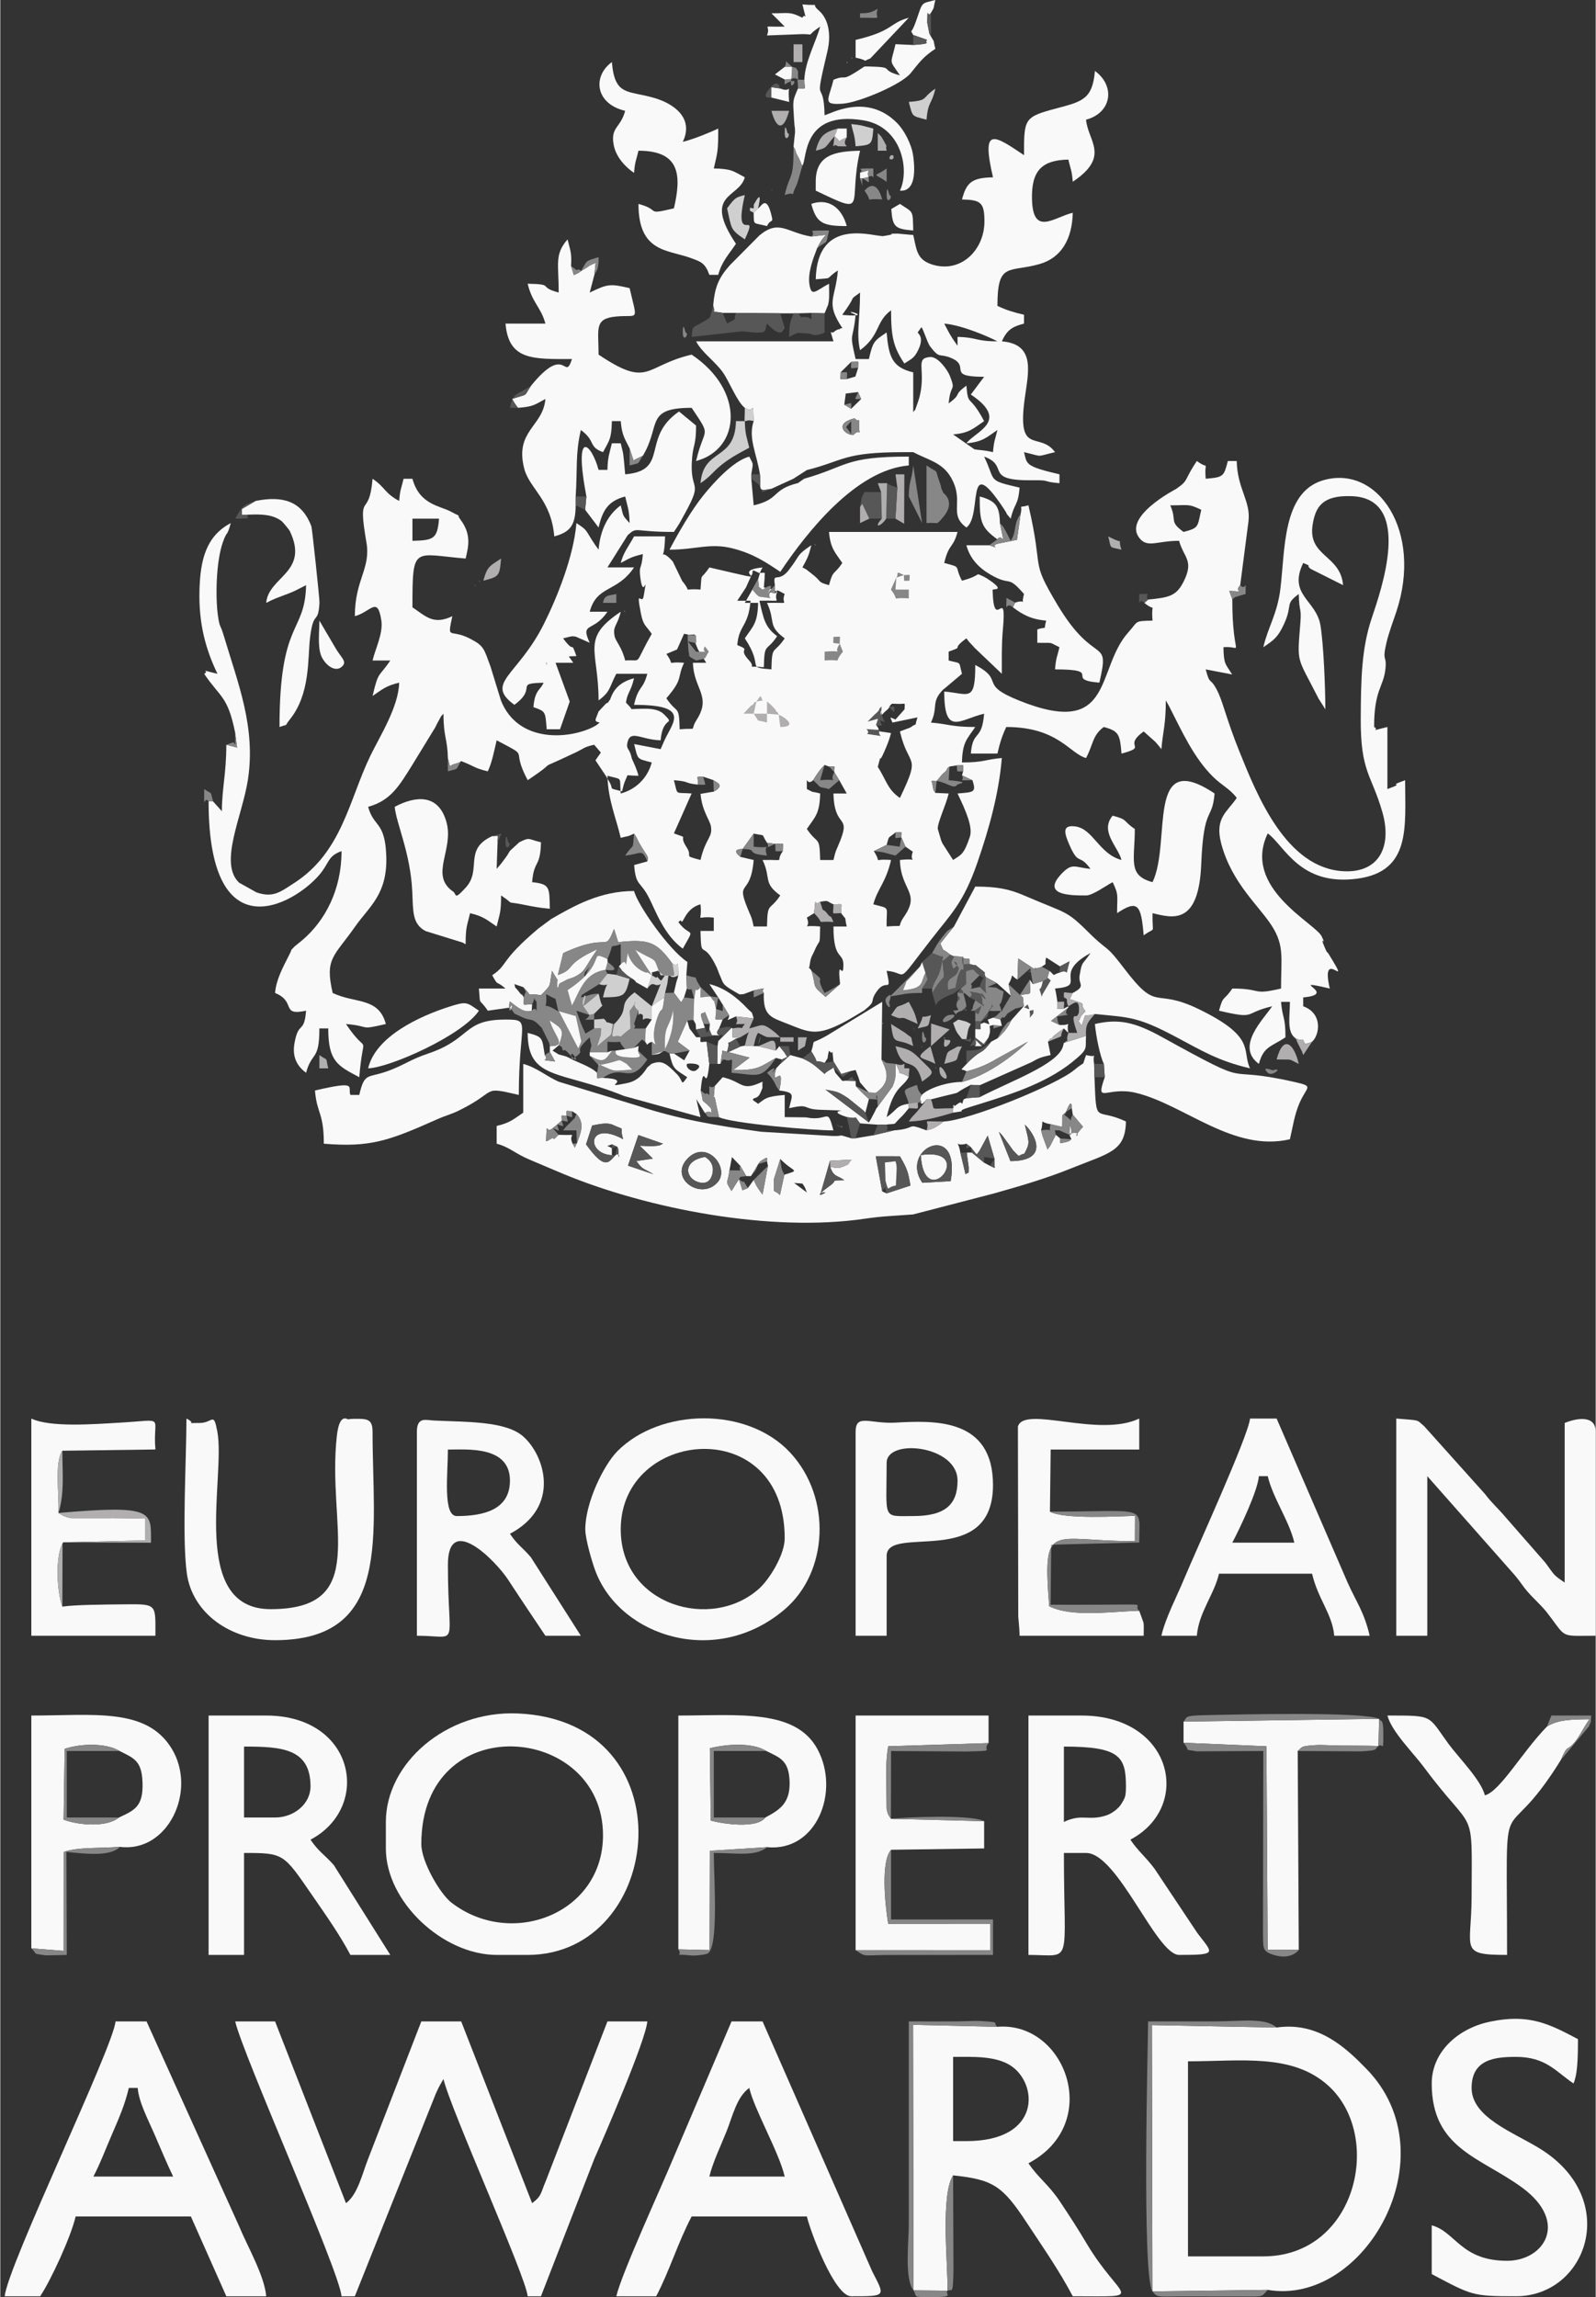 <?xml version="1.0" encoding="UTF-8"?>
<!-- Creator: CorelDRAW 2021 (64-Bit) -->
<svg xmlns="http://www.w3.org/2000/svg" xmlns:xlink="http://www.w3.org/1999/xlink" xmlns:xodm="http://www.corel.com/coreldraw/odm/2003" xml:space="preserve" width="360px" height="518px" version="1.1" shape-rendering="geometricPrecision" text-rendering="geometricPrecision" image-rendering="optimizeQuality" fill-rule="evenodd" clip-rule="evenodd" viewBox="0 0 449.002 646.313">
 <rect x="0" y="0" width="449.002" height="646.313" fill="#333333" stroke="none"/>
 <g id="Layer_x0020_1">
  <path fill="#FAF9F9" d="M270.649 304.411c-4.019,-0.022 -9.471,1.746 -11.301,3.655 -1.884,2.725 2.875,1.47 -3.666,2.488 -3.78,0.557 -3.127,1.666 -6.236,3.748 2.082,-8.939 4.778,-8.309 6.236,-11.348 -4.651,-2.489 -1.154,0.961 -3.658,-3.619l-0.084 0c-0.087,3.231 0.308,3.549 -0.834,6.376l-4.155 5.633c-0.904,1.205 -0.188,0.284 -1.103,1.946 -0.934,1.695 -0.379,0.863 -1.391,2.517l-12.204 -9.226c3.367,0.56 3.605,0.619 6.336,2.385l4.203 3.397c0.151,0.141 0.451,0.46 0.675,0.692l0.99 -3.844c-1.408,-1.263 -2.429,-2.222 -3.691,-3.64l-0.051 -1.418 -2.495 -0.11 -1.246 0.082 -1.969 -2.295 -0.526 -1.516c-0.593,0.618 -1.923,1.048 -2.494,1.845 -2.455,-2.065 -3.13,-2.976 -6.237,-4.37l-3.44 -0.948 -2.796 2.512 -1.16 1.229c-1.722,6.661 2.737,-2.712 0.893,6.237 4.736,0.588 3.537,1.329 2.762,4.988 5.957,-1.387 3.55,0.226 8.501,0.422 13.254,0.525 -0.028,-0.429 7.712,2.05 3.995,0.861 1.45,-1.103 3.742,1.78l4.989 0.385 2.495 -0.051c3.31,-0.357 1.382,0.416 4.482,-2.51 0.135,-0.127 0.383,-0.434 0.501,-0.558l1.259 -1.518c0,-3.317 -0.829,-2.488 2.488,-2.488 1.663,1.655 0.832,1.655 2.495,0l1.247 0c11.329,-2.954 4.34,-0.58 11.225,-4.1l2.495 0.12 14.513 -6.457c2.324,-1.33 2.893,-1.448 5.442,-2.041l-0.745 -3.742c0.276,-0.283 0.645,-1.114 0.816,-0.863 0.169,0.25 0.614,-0.641 0.841,-0.825 1.04,-0.841 1.682,-1.31 2.83,-2.047l1.247 1.241c-0.743,-4.02 1.544,-1.972 -2.494,-2.23l-2.389 -1.141 4.883 -3.747 0 -0.366 -1.247 0.662c-2.473,0 -1.832,0.606 -1.832,-1.909 -0.054,-0.219 -0.326,-2.472 -0.663,-3.742 9.552,-0.795 -1.202,-3.887 9.978,-9.978 -2.386,3.564 -2.355,2.036 -3.059,6.308 -0.434,2.64 1.963,2.896 -1.953,4.918l-0.815 1.719c5.891,1.927 2.123,0.605 4.418,3.403 -0.222,0.351 -1.166,1.164 -1.24,1.365 -1.11,3.029 -1.171,0.139 0.155,2.755 1.672,-4.588 -0.056,-2.153 3.742,-3.323 9.786,0.966 12.024,0.749 22.64,6.363 7.33,3.876 11.914,6.801 21.013,8.92 -2.403,-5.006 1.953,-8.721 -14.493,-16.687 -12.868,-6.233 -11.241,1.334 -20.969,-11.46 -4.968,-6.533 -4.101,-4.573 -8.651,-8.81 -0.188,-0.175 -0.45,-0.435 -0.631,-0.616 -7.258,-7.203 -6.241,-5.622 -18.862,-11.072 -4.172,-1.801 -7.649,-2.491 -13.723,-2.491l-5.989 11.225 -3.842 4.794c1.447,3.014 -0.234,0.646 2.798,3.139l0.707 0.352 0.413 0.061 2.548 0.196 -0.31 0.341c2.435,0.411 2.022,-0.372 2.022,1.653 3.03,0.928 0.74,-0.429 2.601,1.019 3.066,2.385 0.951,0.729 1.986,2.658l3.136 1.718 3.928 3.514 -0.633 -3.231c1.85,-3.096 -0.053,-2.874 2.502,-1.247l0.223 -5.986 5.082 3.345c-1.143,-1.679 -0.694,0.114 1.537,-1.026 1.855,-1.215 0.594,-0.105 1.247,-2.569l3.877 2.494 2.704 -1.436c-1.511,5.552 0.161,1.734 -2.839,3.202 -2.36,0.689 -0.888,1.184 -2.828,-0.519l-0.62 2.182c-1.981,1.049 0.008,0.346 -4.036,1.554l-0.866 -1.241c0.12,5.372 0.766,3.397 -2.875,4.435l0.95 0.554 0.222 2.494 -3.344 3.742c-0.596,0.925 -0.663,1.355 -1.447,2.411 -0.146,0.196 -0.379,0.549 -0.544,0.755l-1.325 1.434c-0.154,0.167 -0.5,0.459 -0.748,0.69l-1.774 0.946c-3.006,3.87 -2.047,1.747 -5.659,4.97 -0.176,0.157 -0.52,0.511 -0.662,0.643 -0.143,0.134 -0.423,0.459 -0.636,0.687 -2.256,2.32 -1.244,1.087 0,2.035 2.861,-0.69 5.783,-1.839 8.598,-3.569l8.696 -4.784c0.006,0.006 -8.826,8.818 -18.541,11.33zm39.934 -5.076l0.253 3.742c-2.779,7.982 0.554,2.369 8.916,4.438 13.615,3.369 27.277,16.731 43.192,13.023 0.845,-3.627 1.243,-6.72 2.642,-10.049 2.066,-4.92 4.406,-4.761 -1.347,-6.066 -22.229,-5.044 -9.558,2.666 -37.36,-12.676 -7.647,-4.22 -12.199,-5.178 -18.813,-3.637 0.263,3.17 1.393,8.933 2.517,11.225zm-34.945 9.362l-3.742 0.287c-0.266,0.213 -0.749,0.122 -0.866,0.545 -0.664,2.399 0.041,-0.194 -1.52,1.003 -3.202,2.453 0.109,-1.256 -1.362,1.275l0 1.248c5.262,-0.753 -0.365,0.014 4.61,-1.542 9.17,-2.867 19.316,-5.727 27.29,-11.461 0.297,-0.213 1.135,-0.838 1.418,-1.066 4.977,-4.022 3.824,-3.701 4.105,-7.535l-6.236 1.982 -0.335 1.206c-1.794,4.967 -14.359,9.414 -23.362,14.058zm-27.643 -10.609l0.204 -16.214 -15.484 9.446c-5.364,3.079 -3.092,0.332 -4.472,4.48 3.016,4.603 -0.419,1.813 3.742,3.259 1.423,-2.157 0.475,-0.556 1.247,-3.465 1.495,1.976 0.665,-2.122 1.247,3.029l2.206 3.556 2.783 -0.856 1.247 -0.265 0.783 2.019 0.464 1.461 1.965 2.281 0.53 0.55c2.003,-0.051 1.371,0.841 3.321,-1.033 3.029,-2.912 1.154,-6.188 0.217,-8.248zm-29.997 -133.454l0 2.325c-1.777,-0.585 -2.267,0.116 -0.98,-0.908l0.98 0.908c1.211,-0.435 -0.656,-1.75 2.762,0.17 -1.334,3.302 2.565,2.326 -4.989,2.494 2.495,5.201 0.005,6.326 4.989,9.978 -3.114,4.65 -3.584,1.604 -3.742,8.731 -7.491,-0.624 -1.841,-0.304 -7.484,-8.731 2.276,-3.397 3.613,-4.166 3.742,-9.978l-3.742 0 2.128 -3.741 1.614 -2.887c0.657,-2.054 0.327,-1.711 1.247,-3.35 -10.733,1.175 7.081,5.137 -14.966,0 -2.672,3.989 -2.049,0.874 -2.495,6.237 -5.741,-0.478 -2.038,1.277 -5.158,-2.425l-2.653 -5.495c-4.376,-4.94 -2.372,2.163 -2.167,-7.047l-8.73 0c-1.569,2.964 -2.879,4.252 -3.742,7.483 2.571,-1.36 2.956,-1.73 6.236,-2.494 -0.381,4.581 -1.123,2.998 -0.763,6.227 0.839,7.529 2.273,-2.244 1.006,5.482 -0.506,3.085 -2.308,-2.803 -0.804,4.972 0.685,3.544 1.462,3.388 3.056,5.769 -0.011,0.016 -1.251,2.226 -1.343,2.399 -3.453,6.504 -1.537,4.701 -6.141,5.084 -0.845,-3.627 -2.667,-5.421 -2.95,-6.762 -0.634,-3.007 0.754,-2.883 1.703,-6.957 -11.369,7.613 -6.236,10.667 -6.236,24.944 3.419,-2.505 2.977,-3.682 4.989,-7.483l8.73 0c-1.261,4.725 -2.44,3.145 -3.741,8.73 15.892,0 11.069,4.698 8.649,9.818 -0.064,0.133 -0.981,2.269 -1.166,2.655l-7.442 -1.436c1.11,4.501 0.636,4.026 4.948,5.178 -1.155,4.325 -4.406,7.575 -8.731,8.73 -0.406,-4.875 0.755,-3.788 -3.742,-4.989 0.151,6.753 2.454,11.934 3.742,17.462 2.739,-0.727 1.505,-0.144 3.742,-1.175 1.235,1.768 0.469,0.821 1.472,2.627 1.974,3.553 2.811,3.616 2.269,5.185l-3.705 1.018c0.475,6.083 1.674,4.293 4.216,9.295 1.878,3.693 4.177,10.354 9.467,14.23 3.703,-6.59 2.158,-2.837 -1.247,-7.483 0.25,-0.133 0.655,-0.642 0.735,-0.424 0.608,1.646 0.898,-3.336 5.501,-4.565 0.614,5.607 -1.866,3.128 3.742,3.742l0 3.741 -3.742 0c0.2,8.957 0.533,1.733 4.609,10.359 0.165,0.349 0.524,1.461 0.691,1.811 1.2,2.507 0.55,2.723 4.08,4.765 2.146,1.241 1.346,0.904 2.801,0.84 0.013,-0.001 2.719,-1.015 2.786,-1.042 5.009,-0.984 1.651,-0.64 2.861,0.729 -0.274,6.624 2.106,6.852 7.039,8.825 5.077,2.031 7.376,3.148 13.19,0.54 2.459,-1.102 4.221,-2.194 5.659,-3.046 0.09,-0.053 2.351,-1.413 2.404,-1.456 3.585,-2.869 1.345,-2.138 3.356,-5.124 2.9,-4.311 4.379,0.969 2.908,-5.976 6.374,0.531 2.056,4.661 12.472,-8.73 5.812,-7.472 9.186,-10.454 13.107,-21.815 3.236,-9.378 6.012,-19.272 6.849,-29.322 -4.811,0.401 -4.912,1.248 -11.225,1.248 0.129,-5.812 1.466,-6.581 3.741,-9.978 -6.626,0 -7.551,-0.838 -12.472,-1.247 2.099,-4.374 -0.034,-5.66 3.312,-9.161 0.178,-0.186 0.491,-0.391 0.685,-0.561l4.734 -3.998c-1.004,-3.758 0.015,-2.739 -3.742,-3.742l0 -2.494c4.91,-1.777 0.137,-0.187 4.989,-3.742 1.214,1.657 1.24,1.386 2.315,2.674l7.663 7.304c0,-4.257 -0.095,-8.169 0.285,-12.394 1.206,-13.389 -2.584,1.478 -2.884,-11.215 -0.01,-0.422 4.184,0.529 -1.655,-3.257 -0.16,-0.104 -0.52,-0.317 -0.696,-0.398 -3.068,-1.402 -0.132,-0.568 -6.275,1.072 -2.344,-4.429 0.22,-3.598 -4.989,-4.989 1.301,-5.585 2.48,-4.005 3.741,-8.73l-36.169 0c0.39,4.683 1.806,5.839 3.742,8.73 -2.426,3.623 -2.524,1.674 -3.742,6.236 -3.566,-0.952 -1.685,-0.864 -5.23,-3.501 -1.914,-1.424 -0.402,-0.508 -2.254,-1.488 1.361,-2.571 1.731,-2.956 2.495,-6.236 -4.335,2.903 -3.056,2.761 -6.023,6.569 -0.159,0.203 -0.375,0.524 -0.538,0.711 -2.942,3.395 -4.269,0 -3.684,3.945zm-15.947 115.993l1.247 2.001 1.795 2.988c0.218,1.299 -1.869,2.052 1.947,0.356l4.989 0.557c-0.749,-2.434 -0.214,-1.128 -1.828,-2.843 -2.891,-3.071 -6.462,-5.827 -10.644,-6.801l2.494 3.742zm-26.192 -108.509l-0.372 -0.373c0.025,0.025 0.248,0.497 0.372,0.373zm53.631 -18.709l-0.372 -0.372c0.024,0.025 0.248,0.496 0.372,0.372zm18.709 134.701l0.372 -0.372c-0.025,0.024 -0.496,0.248 -0.372,0.372zm-19.165 -31.181c0.634,-5.777 -0.204,-1.668 1.703,-3.218 2.509,-0.404 1.528,-0.269 3.742,0.73 3.022,0 2.171,-0.705 2.171,2.488 1.972,2.731 0.684,0.04 1.57,3.742l-3.741 0c0,10.373 3.209,6.574 2.762,11.786 -0.222,2.595 -1.676,-3.143 -0.902,4.428l-4.061 3.596c-4.208,-3.576 -2.46,-2.355 -3.97,-7.338 -1.206,-1.945 -0.795,0.759 -0.442,-2.132 0.212,-1.732 0.833,-2.467 1.122,-3.169 1.797,-4.362 1.611,-0.947 1.749,-7.171 -6.525,-0.556 -2.254,1.19 -3.741,-2.494l2.038 -1.248zm20.412 -19.209c0.863,-2.893 0.156,-1.547 2.494,-3.506 2.125,0 1.665,-0.571 1.665,1.422l1.156 2.585 2.053 1.402c-1.357,3.792 2.823,1.634 -3.627,2.34 0.192,8.619 5.93,9.077 1.129,15.992 -2.434,3.505 0.85,2.24 -4.87,2.716 -0.132,-5.898 1.268,-4.898 -3.742,-6.236 1.197,-4.483 3.474,-5.971 4.989,-12.472 -5.763,-0.48 -2.316,1.356 -4.851,-2.495l3.604 -1.748zm-40.513 1.147l3.096 -4.326c3.666,0.789 1.89,-0.29 3.742,2.567l2.305 0.311c2.824,0 2.148,-0.722 2.148,2.049 -2.42,3.387 1.488,2.335 -5.701,2.495 2.496,5.2 0.005,6.326 4.989,9.978 -3.113,4.649 -3.583,1.604 -3.741,8.73l-3.742 0c-0.717,-3.078 -0.312,-1.693 -1.599,-4.798 -3.597,-8.681 0.713,-3.268 1.599,-13.91l-3.742 -0.881c-0.06,-0.072 -3.058,-2.215 0.646,-2.215zm54.609 -19.14c0.061,-0.068 1.056,-1.304 1.611,-1.937 0.195,-0.222 1.17,-0.836 1.298,-1.392 0.102,-0.445 0.459,-0.481 0.685,-0.725l2.03 -0.319c2.355,0 1.809,-0.614 1.809,1.664l-0.326 1.131 2.951 1.364c1.089,3.445 0.481,3.352 -4.199,3.741 2.38,4.959 4.367,9.51 3.46,12.206 -1.712,5.089 -2.478,5.01 -4.707,6.503l-2.98 -4.637c-0.124,-0.264 -0.278,-0.605 -0.387,-0.87l-0.958 -3.277c-0.049,-1.836 2.316,-6.654 3.078,-9.925l-3.742 -0.17c-0.235,-0.283 -0.522,-0.733 -0.563,-0.949 -0.034,-0.177 -0.16,-0.713 -0.178,-0.887 -0.191,-1.905 -1.02,-1.521 1.118,-1.521zm-34.788 -0.214c0.823,-1.247 1.626,-2.721 3.231,-4.29l1.247 0.45c2.024,0 1.494,-0.493 1.494,1.574l1.392 2.266 2.102 3.741 -3.741 0c0.22,9.887 4.805,5.862 1.978,13.089 -1.213,3.103 -1.252,2.503 -1.978,5.62l-3.742 0c-0.158,-7.127 -0.628,-4.081 -3.741,-8.731 2.274,-3.397 3.612,-4.166 3.741,-9.978 -3.301,-0.876 -1.025,0.1 -3.741,-1.247 0,-5.022 -0.328,-0.539 1.758,-2.494zm-32.403 1.247c0,-2.696 -0.792,-2.227 1.501,-2.227l2.814 0.954c0.88,0.668 3.444,1.376 0.138,3.238l-3.728 0.636c0.394,4.8 2.656,7.448 2.923,9.136 0.514,3.246 -1.463,3.139 -2.937,9.466 -5.26,-1.405 -1.984,-0.642 -3.909,-3.575 -2.537,-3.866 1.139,-2.203 -3.574,-3.909l4.988 -11.225c-4.875,-0.406 -3.788,0.755 -4.988,-3.741 4.933,0.41 2.409,0.769 6.772,1.247zm50.667 -18.538c0.069,-0.062 1.746,-1.758 1.924,-1.947 0.217,-0.23 1.214,-0.925 1.351,-1.489 0.115,-0.474 0.453,-0.53 0.676,-0.798l1.994 0.064c2.035,0 1.535,-0.514 1.535,1.505l-2.558 2.885c-1.831,-0.689 -1.546,-0.975 -0.856,0.857l7.044 -1.458c-1.037,3.209 0.247,1.162 -2.007,2.848l-2.934 1.104c2.462,10.564 6.111,5.974 0,18.709 -3.539,-2.37 -3.942,-5.305 -6.236,-8.731 1.338,-5.009 -0.036,0.06 1.88,-4.39 0.975,-2.262 1.276,-3.056 1.862,-5.126 -6.68,-1.024 -2.12,-0.057 -4,-1.934l0.325 -2.099zm2.933 -0.814zm-40.789 -0.604l40.789 0.604zm-40.789 -0.604c0.511,-0.577 1.904,-2.059 2.111,-2.259 0.15,-0.144 0.65,-0.17 0.765,-0.6 0.111,-0.418 0.509,-0.37 0.764,-0.554 1.82,-2.799 1.013,-0.918 1.816,-0.329l1.153 0.274c1.373,1.253 0.651,0.433 2.343,2.283 0.133,0.145 0.429,0.933 0.525,0.74 0.088,-0.18 0.296,0.479 0.445,0.718 1.763,0.719 5.491,3.463 0.428,3.463l-3.741 0.006c0.159,7.18 1.964,5.452 2.733,9.446 0.467,2.426 0.362,0.787 -0.755,3.643 -1.214,3.103 -1.252,2.502 -1.978,5.619 -4.563,-1.218 -1.734,-0.004 -4.043,-3.441 -0.151,-0.225 -0.299,-0.571 -0.444,-0.803l-2.997 -4.486c2.275,-3.398 3.612,-4.167 3.742,-9.978 -4.549,-1.215 -4.102,-0.36 -2.867,-3.742zm-15.464 -17.461l-0.208 -2.887c0,-2.529 -0.541,-1.711 2.325,-1.711l2.494 3.122 1.095 1.476 2.647 3.741 -4.989 0 3.981 10.923 -2.734 7.786 -3.742 0c-0.423,-5.089 -0.253,-4.974 -3.741,-6.236 0.601,-7.22 3.536,-3.241 3.741,-12.473l-3.741 0 2.872 -3.741zm37.551 0l1.983 -4.439 1.247 0.28c2.423,0 1.762,-0.577 1.762,1.944l0.906 2.215 2.321 3.741 -3.742 0c0.163,7.311 5.28,9.353 1.094,15.958 -2.276,3.592 0.793,2.282 -4.835,2.751 -0.159,-7.126 -0.629,-4.081 -3.742,-8.731 4.879,-5.613 2.914,-5.654 4.989,-9.978 -5.793,-0.482 -2.181,1.338 -4.989,-2.494l3.006 -1.247zm19.404 -17.461l1.516 -3.372c0.876,-1.013 -0.647,-2.121 2.128,-0.708 2.116,0 1.588,-0.529 1.588,1.585l-0.203 2.495c2.421,0.642 1.929,0.229 3.742,1.247 -1.334,3.302 2.565,2.326 -4.989,2.494 1.144,4.914 1.443,7.38 4.989,9.978 -3.114,4.65 -3.584,1.604 -3.742,8.731 -5.914,-0.492 -1.78,0.62 -4.23,-2.006 -3.344,-3.586 0.98,-2.521 -3.253,-4.231 0.48,-5.773 3.123,-5.045 3.741,-12.472l-3.741 0 2.454 -3.741z"></path>
  <path fill="#FAF9F9" d="M223.195 134.701l3.801 -2.451c10.578,-2.641 10.136,-5.033 27.439,-5.033l2.494 0c4.05,2.143 8.099,2.869 10.517,6.944 4.126,6.953 -0.823,10.396 4.45,14.259 4.657,-3.412 -0.478,-21.781 10.423,-5.443 1.679,2.516 0.156,0.771 2.049,2.949 1.077,-4.621 2.058,-3.488 2.495,-8.731 -9.296,-2.165 -6.572,-1.631 -9.978,-8.73 7.421,2.686 -0.54,6.858 13.975,6.662 4.874,-0.066 2.161,0.399 7.228,0.821l0 -2.494c-9.948,-2.318 -9.091,-2.914 -9.978,-6.237 5.711,1.331 3.019,1.331 8.73,0 -4.38,-5.978 -10.688,1.229 -8.579,-14.753 0.978,-7.408 3.367,-15.615 -6.387,-16.427 1.503,-3.392 3.146,-4.164 6.236,-4.989l0 -2.495c-3.024,-0.704 -5.005,-1.305 -7.483,-2.494 0,-12.556 3.221,-9.267 11.914,-11.783 6.128,-1.773 9.125,-7.081 9.288,-14.409 -5.257,1.225 -11.156,6.715 -11.471,-3.671 -0.255,-8.429 2.997,-11.135 10.224,-11.296 0.663,2.844 0.967,2.869 1.247,6.236 10.701,-7.165 4.245,-11.416 3.742,-17.461 7.204,-1.923 8.341,-9.435 2.495,-13.719 -0.664,7.973 -3.623,8.622 -10.7,10.503 -9.272,2.465 -9.256,2.837 -9.256,13.194 -8.491,-5.686 -12.107,-8.256 -8.731,6.236 -5.936,0.132 -7.438,1.397 -8.73,6.236 5.268,0.118 6.313,0.808 6.32,6.148 0.012,7.979 -6.531,14.627 -14.552,12.203 -4.54,-1.372 -4.506,-4.159 -5.488,-8.373 -0.889,-0.02 -4.152,-0.376 -4.314,-0.375 -4.869,0.052 1.375,-0.154 -4.047,0.686 -2.328,0.361 -18.676,-5.872 -19.078,12.162 5.363,-0.447 2.247,0.176 6.236,-2.495 -0.68,8.173 -3.635,8.922 1.248,16.214 -0.131,0.151 -0.524,-0.048 -0.574,0.176 -0.048,0.221 -0.497,0.157 -0.56,0.194 -0.061,0.035 -0.456,0.178 -0.522,0.228 -0.061,0.046 -0.388,0.222 -0.444,0.283 -1.19,1.29 -1.632,-1.513 -0.395,2.861l-38.664 0c1.589,3.092 5.327,5.624 7.515,8.69 1.813,2.541 4.011,8.328 6.204,10.024 3.019,1.921 2.155,-3.101 2.489,3.736 -1.598,4.765 0.807,8.946 1.764,14.967 0.513,4.175 -1.101,4.913 3.231,4.071l6.177 -2.824zm-11.833 0l0 -1.247c0.515,-3.552 0.688,-2.431 -0.58,-4.989 -4.474,1.194 -9.939,7.232 -12.859,10.839 -3.47,4.286 -7.061,10.57 -9.591,15.352 7.4,0 11.455,-1.981 17.787,-0.359 5.816,1.489 9.313,3.863 13.393,6.596 7.627,-11.391 21.386,-28.704 36.17,-29.934l0 -2.494c-18.248,0 -17.152,2.747 -29.471,6.236l-1.71 1.212c-7.567,1.866 -4.95,4.519 -12.472,6.271l-0.667 -7.483zm30.335 -14.862c0.128,3.857 0.666,0.197 -1.642,2.564 -2.292,0.027 -5.667,-3.209 0.381,-4.721 1.573,1.705 1.153,-1.096 1.261,2.157zm-3.756 -9.115l3.467 -0.414 0.881 1.941 -2.821 2.759 -1.94 -1.146 0.413 -3.14zm1.527 -8.912c2.503,0 1.958,-0.672 1.958,1.683l-0.776 2.454 -2.364 0.686c-2.412,0 -1.784,0.589 -1.784,-1.868l2.966 -2.955zm19.748 -9.725c0.396,0.019 1.654,4.331 2.5,5.425 2.712,3.507 2.425,1.899 5.484,3.048 6.441,2.422 -1.512,5.455 9.685,5.455l-3.742 4.988c11.205,7.504 1.194,10.388 -1.247,13.72 4.683,-0.39 5.839,-1.806 8.731,-3.742 -0.663,2.843 -0.967,2.869 -1.248,6.236 -2.701,-0.629 -3.394,-0.494 -5.23,-0.803l-5.995 -4.185c4.684,-0.39 5.84,-1.806 8.731,-3.742 -4.201,-7.94 -4.473,-3.771 -4.989,-9.978 -3.974,2.912 -1.015,2.077 -4.989,4.989 0.483,-5.801 2.146,-3.107 0.314,-7.799 -0.563,-1.443 -3.261,-5.428 -5.549,-5.251 -4.41,0.341 -1.085,3.435 -2.935,11.113 -0.1,0.415 -0.472,1.538 -0.601,1.896 -1.201,3.33 -0.288,1.087 -1.207,2.535l0 -11.225c-5.936,-1.382 -6.918,-4.434 -7.483,-11.225 -3.617,2.422 -3.847,2.58 -4.989,7.484l-3.742 0c-1.885,-8.09 -0.748,-4.628 0,-12.473 -5.097,-2.093 5.989,0.789 -3.126,0.098 -0.083,-0.006 -0.436,0.007 -0.615,-0.098l1.03 -1.463c3.046,-4.326 0.594,-2.308 3.958,-4.773 0,7.525 -1.099,11.496 0,16.214 5.771,-4.228 4.269,-7.956 8.731,-11.225 0,7.594 0.688,10.407 3.742,14.967 1.877,-1.258 2.709,-1.36 3.886,-3.778 1.707,-3.509 0.153,-4.473 -0.145,-4.953l1.04 -1.455zm6.444 -1.039c5.399,0.449 13.27,4.157 13.379,4.205l1.588 0.784c-6.269,0 -5.585,-1.122 -11.226,-1.248l-0.002 2.495c-2.28,-3.209 -2.23,-3.384 -3.739,-6.236z"></path>
  <path fill="#FAF9F9" d="M329.268 142.184c5.249,0 5.039,-0.524 8.731,1.247 -1.143,4.907 -0.578,5.059 -4.989,6.237 -4.209,-3.084 -1.76,-3.05 -3.742,-7.484zm-6.236 26.514l-1.063 0.925c3.585,2.916 1.827,-0.82 2.311,4.989 -5.342,0.119 -3.965,0.165 -6.749,3.23 -9.416,10.365 -3.822,30.073 -30.738,19.29 -11.84,-4.743 -3.805,-5.498 -12.403,-10.048 0,10.674 -1.784,8.062 -8.73,7.484 0,12.776 4.38,7.831 11.225,6.236 -0.662,7.954 -3.164,4.279 -3.742,11.225l7.484 0c0.704,-3.024 1.304,-5.004 2.494,-7.483 14.561,0 17.884,7.511 22.45,8.73 2.076,-3.922 1.767,-6.37 4.989,-8.73 4.31,1.151 4.546,2.167 4.989,7.483 7.801,-2.083 0.083,-1.728 6.236,-6.236l3.298 2.939c0.164,0.177 0.434,0.502 0.579,0.667 0.147,0.166 0.447,0.548 0.563,0.685 0.117,0.137 0.355,0.474 0.549,0.698 0.425,-5.111 1.247,-6.79 1.247,-13.72l0.9 1.594c3.541,6.889 6.887,14.502 12.46,19.969 2.422,2.375 4.76,3.371 6.596,5.877 -2.681,4.002 -6.297,5.616 -4.341,12.93 2.977,11.135 10.768,17.56 14.327,23.231 3.449,5.495 2.486,8.994 2.486,17.469 -8.444,1.967 -5.099,0 -13.719,0 -2.426,3.623 -2.524,1.674 -3.742,6.236 10.822,2.522 6.587,0.705 14.967,-1.247 -2.502,3.736 -10.413,11.327 -3.742,16.214 1.327,-4.968 3.462,-4.79 7.483,-7.483 0,-5.957 -0.847,-5.172 -1.247,-9.978l2.495 0c0,3.996 -0.863,8.1 1.247,9.984 2.445,1.769 2.122,-0.804 3.056,2.154 -1.262,-0.726 -0.746,0.27 1.933,-0.907 2.133,-1.905 3.094,-7.961 -2.495,-9.984l0 -2.494c10.406,-0.909 -5.418,-5.501 7.484,-2.495 -2.905,-12.468 6.71,1.75 -0.233,-9.584 -0.819,-1.337 -0.265,0.227 -1.285,-2.197 -1.564,-3.716 0.788,0.465 -0.739,-2.856 -1.706,-3.708 -22.577,-13.651 -15.205,-29.016 4.8,3.517 9.01,14.895 25.194,12.741 15.201,-2.023 13.471,-14.613 13.471,-27.707 -5.997,2.17 1.006,0.323 -4.989,2.494l0 -17.461c-5.981,1.431 -1.939,0.849 -3.742,0 0,-10.564 2.67,-11.212 3.196,-16.396 0.414,-4.088 -1.047,-1.71 0.313,-7.452 0.647,-2.731 1.962,-6.223 2.742,-8.565 7.549,-22.668 -5.292,-41.611 -20.711,-36.966 -11.377,3.426 -10.562,19.563 -11.917,30.529 -0.877,7.093 -3.476,10.698 -4.804,16.399 3.001,-2.009 4.145,-2.833 5.868,-6.604 2.508,-5.494 0.043,-5.382 4.11,-8.362 0.122,5.465 0.809,3.615 0.453,8.082 -0.943,11.865 -1.041,9.172 5.092,21.295l1.938 3.051c0,-5.797 -0.476,-18.097 -1.37,-23.574 -1.176,-7.197 -9.208,-8.535 -4.866,-17.585 2.89,1.167 0.514,0.379 2.087,1.655l9.138 4.581c-0.717,-8.614 -10.089,-7.961 -8.544,-17.152 0.813,-4.832 2.653,-8.195 11.002,-7.881 17.375,0.652 8.209,26.534 5.598,34.336 -2.879,8.604 -3.021,17.136 -3.085,28.131 -0.087,15.245 3.013,15.747 6.081,26.41 2.791,9.696 -0.912,17.059 -10.707,16.659 -16.37,-0.669 -24.604,-21.509 -29.569,-33.817 -1.776,-4.401 -2.951,-7.903 -4.264,-11.95 -0.591,-1.82 -1.191,-3.681 -2.097,-5.387 -1.962,-3.696 -1.805,-0.88 -3.079,-5.651l7.442 1.436c-1.877,-3.055 -2.342,-2.696 -2.453,-7.673 6.027,-0.513 2.495,4.181 2.495,-13.516l-0.859 -2.309c5.636,0.181 0.937,0.617 3.088,-1.636l2.333 -17.988c0.661,-5.713 -3.139,-9.013 -3.315,-16.934l-2.495 0c-1.161,4.348 -1.15,4.566 -6.236,4.989 -0.482,-5.793 1.338,-2.181 -2.494,-4.989 -3.892,5.812 -2.101,5.254 -5.849,7.871 -0.014,0.009 -15.608,8.017 -10.06,14.099 2.218,2.431 4.862,0.48 10.92,0.48 1.256,4.704 4.207,5.433 1.384,11.242 -2.089,4.301 -4.106,4.692 -10.115,5.294z"></path>
  <path fill="#FAF9F9" d="M115.992 152.162l0 -6.236 7.483 0c-0.474,5.704 -1.524,6.103 -7.483,6.236zm-49.889 54.027l0.542 4.143 -3.036 -0.79c0,8.072 -1.247,12.391 -1.247,18.701l-2.495 -2.774 -1.247 0c0,44.564 26.084,27.729 31.918,19.726 2.107,-2.89 1.921,-4.432 5.498,-5.727 0,10.905 -4.624,19.605 -11.081,25.088 -0.277,0.235 -2.046,1.647 -2.069,1.672 -1.69,1.872 -0.387,0.051 -1.49,2.252 -1.839,3.668 -3.748,7.055 -4.068,10.9 6.077,2.452 1.436,6.533 8.731,4.988 -0.562,6.751 -2.136,2.647 -3.276,9.205 -0.68,3.917 0.818,6.456 3.276,8.257 1.628,-6.098 3.742,-3.161 3.742,-12.473l2.494 0c0,9.306 2.66,10.508 8.731,13.72 1.186,-14.254 2.938,-4.992 -3.742,-14.967 7.246,0.603 3.306,1.845 11.225,0 -2.033,-7.615 -8.689,-5.718 -14.967,-8.73 -2.285,-9.809 0.371,-10.194 6.294,-18.651 4.012,-5.73 9.193,-9.09 8.786,-19.991 -0.365,-9.761 -3.553,-7.941 -5.102,-13.742 6.465,-1.727 8.944,-6.262 12.232,-11.465l6.631 -10.831c0.134,-0.249 0.276,-0.592 0.411,-0.836 0.133,-0.242 0.3,-0.587 0.432,-0.815 1.412,-2.451 0.27,-0.834 1.497,-2.245 0,6.668 1.127,6.994 1.247,12.574l0.587 2.219c1.22,-0.953 1.91,-0.509 3.155,-1.454 3.673,1.392 3.713,1.997 7.483,2.875 1.18,-2.459 1.802,-5.759 2.494,-8.73 9.999,5.29 3.602,1.531 8.731,11.225 10.642,-7.127 -0.154,-1.362 13.431,-7.772 2.536,-1.196 2.157,-1.479 5.277,-2.207l4.61 5.369c2.826,3.072 2.571,3.244 7.863,3.362 -0.795,-3.413 -3.453,-7.195 -3.195,-8.863 0.694,-4.488 3.744,-1.241 9.431,-1.114 0.595,-7.145 4.308,-3.953 0.99,-7.273 -2.324,-2.326 -6.632,-1.458 -10.968,-1.458 0.437,-5.243 1.418,-4.11 2.495,-8.731 -9.546,2.549 -5.151,10.406 -11.317,13.628 -6.588,3.441 -21.234,4.886 -26.136,-7.356l-2.933 -9.54c-1.89,-5.055 -1.743,-5.806 -5.861,-7.917 -5.652,-2.896 -6.38,0.759 -4.89,-6.276 -5.355,2.57 -7.458,0.028 -11.225,-2.495 0,-17.644 0.196,-14.948 14.967,-13.719 0.776,-3.33 1.707,-6.763 -1.465,-10.973 -1.535,-2.036 1.158,-0.169 -2.758,-2.264 -3.005,-1.608 -8.8,-1.931 -10.744,-9.213l-2.494 0c-0.662,2.843 -0.967,2.868 -1.247,6.236 -4.122,-2.181 -3.93,-3.856 -7.484,-6.236 -0.977,11.746 -4.359,2.619 -1.721,17.958 1.261,7.334 -3.268,10.422 -3.268,20.706 4.512,-1.205 6.381,-5.823 7.457,1.187 0.559,3.639 -1.699,7.988 -2.468,11.285l4.989 0c-3.265,4.876 -3.297,2.715 -4.989,9.978 2.69,-1.801 3.67,-2.853 7.484,-3.741 -0.152,6.82 -5.498,15.184 -8.108,20.578 -6.021,12.442 -7.948,27.145 -21.531,35.85 -3.75,2.403 -5.786,4.197 -10.511,2.578l-4.902 -2.739c-5.815,-5.525 0.923,-18.706 2.496,-29.036 2.243,-14.733 -2.838,-27.114 -6.752,-40.285 -1.124,-3.783 -1.158,-2.095 -1.692,-5.793 -0.719,-4.991 -0.577,-15.208 1.414,-20.761 1.218,-3.399 1.109,-1.241 2.191,-5.293 -6.889,3.646 -8.544,10.182 -8.797,18.676 -0.299,10.007 1.941,17.24 5.055,23.73 -5.981,-1.432 -1.938,-0.85 -3.741,0 4.529,6.764 6.598,6.07 8.73,16.61z"></path>
  <path fill="#FAF9F9" d="M223.404 332.83l2.348 0.176c0.604,0.963 0.575,0.652 1.244,2.499l-3.592 -2.675zm26.042 2.933l-1.247 -0.557 -1.807 -9.875 6.795 0.012c2.103,3.628 2.261,4.284 2.966,8.22l-6.707 2.2zm-29.934 -9.685c3.775,3.894 5.863,2.947 1.15,4.438l-1.248 5.743c-1.913,-2.053 -1.71,0.534 -1.705,-4.459l1.803 -5.722zm-14.303 3.191l0.702 -3.725 2.376 2.496 1.643 2.864 1.345 0 2.052 -3.393c0.146,-0.292 0.473,-0.679 0.606,-0.77 0.101,-0.069 0.511,-0.371 0.612,-0.428 1.43,-0.808 1.233,-0.827 1.233,0.461l0.268 1.247 -1.523 8.061c-0.218,-0.298 -0.533,-0.686 -0.666,-0.886 -0.126,-0.189 -0.473,-0.65 -0.606,-0.857 -0.123,-0.189 -0.391,-0.653 -0.497,-0.822l-0.725 -1.529 -1.625 2.27 -1.551 0.64 -0.983 -3.135 0.417 -0.641 -2.494 3.966c-1.989,-3.193 -1.064,-1.746 -0.584,-5.819zm28.301 -2.684l6.097 -0.323c-1.688,1.785 0.067,0.941 -2.673,2.064 -1.382,0.566 -1.965,0.142 -3.356,0.024 0.965,2.864 1.998,2.267 3.954,3.704 -4.158,0.094 -1.86,-0.03 -3.775,1.351 -7.506,5.416 1.543,0.935 -2.876,2.299l2.629 -9.119zm-33.113 3.731c0.852,-3.41 -2.082,-4.796 -2.088,-4.803 -6.412,1.12 -5.497,5.909 -2.004,7.041 2.508,0.813 3.642,-0.437 4.092,-2.238zm-6.808 -4.521c5.353,-5.222 11.846,2.849 8.264,6.871 -4.683,5.258 -14.047,-1.23 -8.264,-6.871zm94.618 -1.201c1.601,-3.08 1.416,-2.89 0.138,-8.176 2.828,2.652 7.147,10.225 -4.054,10.267l-3.262 -8.239c0.328,0.316 0.702,0.691 0.947,0.986l3.145 4.336c2.223,2.275 0.997,1.253 3.086,0.826zm-29.159 0.387c1.019,16.769 16.068,-2.292 0,0zm0.445 7.802c-6.628,-9.696 10.958,-17.663 7.973,-0.461l-7.973 0.461zm33.417 -14.739c1.023,-3.771 -0.942,-2.315 2.683,-1.747l3.242 0.754c0.139,-4.219 -0.359,-2.704 1.146,-4.275 0.062,-0.227 1.576,-4.31 1.576,-0.969l0.272 1.791 2.89 3.433c-4.19,4.522 0.244,1.618 -2.413,1.705 -3.058,0.101 -0.259,1.815 -0.96,-1.171 -0.098,-0.42 -0.208,-0.691 -0.338,-1.026l-0.125 2.752 0.555 1.247c-0.251,0.253 -0.681,0.566 -0.875,0.617 -0.155,0.041 -0.671,0.2 -0.823,0.224 -1.772,0.288 -1.438,0.727 -1.438,-1.055l-1.237 -1.044 -1.757 3.436c-0.062,-0.198 -0.368,0.481 -0.575,0.701l-0.85 -2.316c-0.959,-2.773 0.094,0.73 -0.973,-3.057zm-21.014 3.747l1.232 0.951 1.623 2.077c0.29,-0.313 0.626,-0.721 0.81,-0.99l2.329 -4.315 1.893 6.475 0.085 2.643 -1.322 -0.611 -1.661 -0.886 -3.448 -2.855 -1.437 0c0.084,1.03 0.552,4.004 0.552,4.16 0.003,2.648 -0.111,1 -0.894,1.981l-1.466 -6.141c-0.806,-4.422 -1.755,-1.47 1.704,-2.489zm-92.317 -2.434l6.922 2.428c-0.984,0.397 -0.365,0.552 -3.515,0.731 -0.059,0.003 -2.626,-0.17 -3.04,-0.171l3.698 3.639 -4.624 0.678c1.85,2.535 1.596,1.82 4.838,3.728l-7.206 -2.427 2.927 -8.606zm-24.1 -1.934l1.255 -1.044 1.268 -1.095c0,-1.843 -0.464,-1.388 1.368,-1.388 0,-1.792 -0.408,-1.266 1.523,-1.266l1.247 0.795c2.49,2.608 1.166,5.391 0.141,8.226 -0.972,1.632 -0.174,1.702 -1.222,0.134 -1.545,-3.242 2.546,-2.256 -3.914,-2.494 -0.518,0.312 -1.309,1.532 -1.475,1.052 -0.204,-0.587 -1.352,0.743 -2.092,0.743 0.408,-6.729 -0.295,-1.729 1.901,-3.663zm16.639 7.606l0 -1.996c-1.818,-1.103 -1.771,-0.247 0,-1.074l1.499 0.683c0.111,0.222 0.295,0.576 0.302,0.681 0.005,0.091 0.046,0.552 0.044,0.641 -0.087,3.484 0.833,-0.356 -0.892,1.119 -1.955,2.146 -3.018,4.065 -8.223,-3.112l1.722 -5.3c1.587,-0.274 4.089,-0.987 5.829,-0.183 4.053,1.87 1.585,-0.128 2.905,4.043 -9.964,-5.468 -10.628,4.078 -3.186,4.498zm26.191 -11.865c2.071,-1.363 2.098,1.572 1.69,-1.357 -3.312,-3.513 -1.691,-0.279 -2.886,-4.988 0.873,-9.507 1.457,2.009 2.421,-7.484l-0.76 -6.236c-2.105,0 -1.712,0.603 -1.712,-1.247l-1.247 -0.036 -1.861 -2.459 -0.633 -2.229 -2.653 5.971 3.313 2.495 -1.508 2.733 -2.894 -1.918 -1.247 0c1.049,4.6 1.436,4.289 4.989,6.668 -1.975,2.764 -0.924,1.149 -2.922,-0.884 -3.078,-3.131 -4.277,-3.989 -7.155,-2.858l-1.149 0.99c-1.233,1.917 -2.714,3.794 -5.716,4.414 -8.331,1.72 2.461,-1.089 -6.756,-1.463 -2.141,0 -1.672,0.573 -1.672,-1.446 -0.932,-0.802 -1.209,-1.002 -2.77,-1.815 -0.224,-0.117 -0.58,-0.275 -0.819,-0.392 -0.246,-0.12 -0.607,-0.266 -0.853,-0.381 -0.249,-0.116 -0.639,-0.278 -0.867,-0.381l-1.749 -0.773c-1.596,-0.909 -1.418,-0.807 -3.742,-1.411l-1.741 -1.083 1.741 -1.487c2.037,-4.844 0.433,-4.892 -2.596,-7.103 1.247,4.56 5.208,7.336 0.101,7.336l0 1.594 1.498 2.738c-5.348,-0.72 -1.442,0.16 -2.934,-1.831 -0.778,-4.849 -0.413,-5.065 -4.8,-6.236 0,13.431 9.362,10.528 27.137,17.764l21.505 5.933 -1.184 -5.056c0.912,1.433 1.484,2.422 2.431,3.918zm109.631 -10.087l-0.107 -3.742c-0.609,-3.718 1.449,-1.51 -2.262,-2.494 -1.371,3.788 0.145,1.259 -3.299,4.185 -4.917,4.178 -29.813,14.292 -36.847,14.523 -0.334,0.278 -0.688,0.622 -1.01,0.825 -0.327,0.206 -0.785,0.511 -1.119,0.709 -0.957,0.57 -1.501,0.651 -2.625,0.954 -6.13,-2.283 -2.33,-0.489 -9.17,0.007l-5.797 1.38 -4.989 0.832 -1.247 0c-4.536,-1.363 -1.386,-0.475 -5.518,-0.65l-19.811 -1.178c-12.882,-1.765 -23.164,-3.518 -35.015,-7.391l-21.99 -6.696c-3.536,-1.593 -6.25,-4.015 -9.961,-5.006l0 13.72c-2.689,1.801 -3.67,2.853 -7.484,3.741l0 4.989c3.691,0.986 5.108,2.736 9.245,4.475 3.997,1.682 6.374,2.728 9.641,4.079 23.965,9.903 58.354,16.405 84.563,12.578 5.224,-0.763 7.564,-0.76 13.743,-1.224l22.775 -5.911c7.409,-2.083 14.679,-4.214 21.659,-7.028 10.894,-4.39 15.294,-4.798 15.481,-13.205 -8.717,-4.183 -8.308,1.598 -8.856,-12.472zm-114.619 -3.742c0.243,-0.243 5.228,-0.253 2.607,1.741 -1.323,1.007 -3.336,-1.012 -2.607,-1.741z"></path>
  <path fill="#FAF9F9" d="M96.036 646.065l3.742 0 22.796 -57.026c0.159,-0.354 0.633,-1.375 0.796,-1.699 0.121,-0.239 0.326,-0.597 0.439,-0.81l0.914 -1.579c1.973,8.47 23.242,55.638 23.697,61.114l3.742 0 14.999 -38.631c2.628,-5.939 14.487,-33.32 14.934,-38.697l-11.225 0 -17.379 44.982c-1.419,3.238 -1.057,4.128 -3.823,6.154l-19.956 -51.136 -11.225 0 -14.967 38.664c-1.62,4.059 -2.89,10.021 -6.236,12.472l-19.956 -51.136 -11.225 0c2.209,9.482 29.346,70.27 29.933,77.328z"></path>
  <path fill="#FAF9F9" d="M355.46 634.84l-21.203 0 0 -54.878c14.995,0 29.288,-2.273 39.388,6.76 15.755,14.091 8.161,48.118 -18.185,48.118zm-31.206 9.854l32.453 -0.424c27.246,4.646 51.491,-37.825 27.789,-62.164 -5.687,-5.84 -13.563,-13.373 -25.294,-11.65l-35.1 -0.686 0.152 74.924z"></path>
  <path fill="#FAF9F9" d="M210.782 587.445c1.441,6.185 8.371,18.05 9.978,24.945l-21.203 0c0.916,-3.933 3.42,-9.162 4.81,-12.651 1.811,-4.545 2.855,-9.686 6.415,-12.294zm-37.417 58.62l11.225 0c3.687,-6.969 6.152,-15.219 9.977,-22.45l32.429 0c0.986,4.235 7.79,22.45 12.472,22.45 10.074,0 9.526,0.073 5.91,-7.011l-30.855 -70.317 -8.73 0 -16.392 38.487c-3.303,8.004 -14.52,32.333 -16.036,38.841z"></path>
  <path fill="#FAF9F9" d="M271.896 602.412l-3.742 0 0 -23.697c5.402,0 11.909,-0.36 16.233,2.475 7.735,5.072 8.653,21.222 -12.491,21.222zm-14.876 41.989l9.561 0.09c0.132,-7.106 -2.027,-26.897 1.573,-32.438 11.266,1.183 13.89,2.918 20.714,13.298 4.719,7.178 9.042,13.308 12.961,20.714 21.358,0 13.515,1.374 3.796,-15.021 -2.499,-4.215 -4.506,-7.258 -7.27,-11.438 -3.355,-5.071 -6.18,-6.749 -8.998,-10.958 21.106,-11.168 10.453,-39.98 -8.73,-38.399l-23.747 -0.553 0.14 74.705z"></path>
  <path fill="#FAF9F9" d="M36.169 587.445l2.495 0c0.338,4.066 2.924,8.892 4.63,12.831 1.745,4.029 3.575,8.42 5.348,12.114l-22.45 0c1.905,-3.6 3.529,-7.938 5.339,-12.122 1.907,-4.408 3.557,-8.18 4.638,-12.823zm-34.922 58.62l9.978 0c2.959,-4.418 8.624,-16.639 9.978,-22.45l32.428 0 9.978 22.45 11.225 0c-0.487,-5.852 -5.439,-14.326 -7.659,-19.78l-26.017 -57.548 -8.73 0c-0.597,7.169 -30.486,68.982 -31.181,77.328z"></path>
  <path fill="#FAF9F9" d="M149.386 108.509c-2.277,3.366 -0.474,2.131 -5.323,3.724 0.057,0.074 0.656,1.36 1.638,2.512 4.468,-0.345 4.652,-0.877 7.708,-2.494 -0.65,7.807 -8.693,8.927 -5.964,19.58 1.449,5.657 7.594,8.688 8.459,19.084 4.66,-1.245 5.955,-3.259 6.029,-8.731l0 -2.494c0.514,-7.988 -0.119,-11.956 1.454,-18.709 4.314,3.161 1.989,4.699 6.236,6.236 1.749,-3.305 2.381,-3.626 2.495,-8.73l2.494 0c0.336,4.035 1.122,4.846 2.495,7.672l1.115 3.435c0.211,-0.273 2.191,-1.134 2.626,-1.376 5.145,-8.582 0.532,-13.473 13.719,-13.473 5.833,8.71 3.579,4.959 1.248,14.967 12.571,-3.357 13.818,-19.846 -1.248,-29.934 -13.451,3.134 -11.836,9.613 -26.191,0 0,-7.256 -1.306,-10.105 4.838,-10.71 6.49,-0.639 6.178,1.811 3.893,-7.998 -5.559,-1.295 -6.173,-1.177 -11.225,1.247l1.308 -4.989 0.352 -3.361c-2.19,0.902 -1.425,0.7 -3.284,1.812 -3.202,1.914 0.934,-0.232 -2.842,1.634l-0.789 -2.579c0.24,-3.866 -0.278,-4.465 -0.982,-7.484 -3.723,4.284 -2.494,6.795 -2.494,14.967 -6.162,-1.645 -0.825,-2.318 -8.731,-2.494 1.249,5.359 3.756,6.606 4.989,11.225l-11.225 0c0.865,10.39 7.732,9.978 18.709,9.978 -2.212,6.669 -1.565,-4.706 -11.507,7.483z"></path>
  <path fill="#FAF9F9" d="M118.487 518.848c0,-38.438 51.136,-34.018 51.136,-2.495 0,22.075 -25.805,31.976 -42.658,18.961 -3.252,-2.511 -8.478,-11.594 -8.478,-16.466zm-9.978 -6.236l0 7.483c0,15.019 16.112,29.933 31.18,29.933l8.731 0c38.536,0 45.488,-65.853 -2.798,-67.937 -20.113,-0.868 -37.113,14.016 -37.113,30.521z"></path>
  <path fill="#FAF9F9" d="M299.335 512.612l0 -21.203c15.739,0 17.461,2.808 17.461,11.225 0,2.886 -0.281,3.23 -1.306,4.93 -0.69,1.147 -2.515,2.664 -4.259,3.224 -5.11,1.64 -6.798,-0.623 -11.896,1.824zm-9.978 37.416c12.714,0 9.978,3.771 9.978,-28.686l6.236 0c8.938,0 19.754,28.686 26.192,28.686 11.174,0 9.42,-0.443 5.104,-6.205l-12.026 -18.053c-2.744,-3.625 -4.648,-4.959 -6.798,-8.17 17.593,-9.308 11.896,-34.922 -13.719,-34.922l-14.967 0 0 67.35z"></path>
  <path fill="#FAF9F9" d="M77.328 511.364l-8.731 0 0 -19.955c10.54,0 18.709,0.484 18.709,11.225 0,4.886 -4.64,8.73 -9.978,8.73zm-18.708 38.664l9.977 0 0 -28.686c11.253,0 11.037,0.112 19.219,11.963 3.853,5.582 7.711,11.045 10.715,16.723l11.225 0 -15.889 -25.269c-2.678,-3.028 -4.298,-3.779 -6.561,-7.159 17.282,-9.144 12.542,-34.922 -12.472,-34.922l-16.214 0 0 67.35z"></path>
  <path fill="#FAF9F9" d="M402.855 586.198c0,18.472 13.88,20.764 25.521,29.358 13.152,9.709 6.104,20.531 -4.318,20.531 -13.002,0 -14.492,-8.186 -21.203,-9.977l0 13.719c11.344,6.002 11.419,6.236 23.697,6.236 20.083,0 29.683,-27.452 6.667,-41.589 -7.501,-4.607 -19.139,-8.74 -19.139,-17.031 0,-8.088 6.614,-8.73 12.472,-8.73 8.465,0 11.233,4.147 16.214,7.483 1.036,-2.508 1.247,-6.218 1.247,-12.472 -8.039,-4.254 -13.752,-7.242 -24.801,-4.904 -9.291,1.966 -16.357,8.727 -16.357,17.376z"></path>
  <path fill="#FAF9F9" d="M174.612 430.294c0,-28.448 46.148,-32.729 46.148,2.495 0,4.695 -4.337,11.567 -7.111,14.092 -13.4,12.192 -39.037,4.843 -39.037,-16.587zm-9.978 0c0,2.725 1.95,9.404 2.961,12.006 7.11,18.291 34.054,26.867 53.197,10.477 12.249,-10.486 13.257,-31.363 1.557,-44.028 -12.089,-13.088 -36.531,-12.594 -48.603,-0.523 -3.976,3.977 -9.112,14.603 -9.112,22.068z"></path>
  <path fill="#FAF9F9" d="M392.877 460.228l8.731 0 0 -44.9 24.575 27.808c2.322,2.761 2.326,3.413 5.032,6.193 2.629,2.7 3.149,3.073 5.28,5.945 4.215,5.679 2.958,4.954 12.507,4.954l0 -57.373c0,-4.918 -5.568,-3.801 -8.73,-2.494l0 44.9c-3.535,-2.367 -2.877,-2.229 -5.526,-5.699l-11.062 -12.636c-2.395,-2.832 -3.634,-3.7 -5.862,-6.61l-17.11 -19.072c-2.292,-1.902 -0.841,-1.548 -7.835,-2.131l0 61.115z"></path>
  <path fill="#FAF9F9" d="M175.859 31.181c-1.305,4.889 -4.113,4.485 -3.255,9.463 0.616,3.574 3.438,6.45 5.75,7.998 0.28,-3.368 0.585,-3.393 1.247,-6.236 11.633,0 12.183,6.747 9.978,16.214 -8.36,1.947 -3.359,0.52 -9.978,-1.247 0,13.67 8.15,12.824 14.713,15.22 2.867,1.047 4.02,1.357 5.243,4.735l2.494 0c1.019,-3.817 3.05,-5.835 4.989,-8.73 -9.502,-14.19 0.918,-12.804 2.494,-18.709 -3.305,-1.749 -3.626,-2.381 -8.73,-2.494 1.108,-4.756 1.247,-4.959 1.247,-11.225 -2.35,1.128 -7.272,3.111 -9.978,3.741 3.223,-6.717 -2.572,-10.69 -7.702,-12.253 -7.677,-2.338 -11.438,-0.393 -12.253,-10.197 -5.571,4.082 -4.605,11.775 3.741,13.72zm24.771 54.878c0.926,2.417 -1.307,1.261 2.668,1.976l3.742 0 12.472 0.12 3.742 0 1.247 0 3.742 -0.112 3.742 0.112 0.997 -2.425c0.055,-0.287 0.14,-0.669 0.185,-1.003 0.183,-1.364 0.065,-3.472 0.065,-4.904 -3.798,2.009 -4.906,3.806 -5.497,0.333 -0.59,-3.466 1.175,-7.775 2.143,-10.311 0.89,-1.811 1.267,-2.379 2.458,-3.767l-4.093 0.486c-7.028,-1.187 -9.029,-4.941 -14.629,-0.305l-8.257 8.324c-3.032,3.407 -4.302,5.992 -4.727,11.476z"></path>
  <path fill="#FAF9F9" d="M77.328 461.475c33.126,0 27.439,-29.861 27.439,-58.62 0,-3.724 -1.575,-3.673 -5.185,-3.668 -0.23,0.001 -0.629,0.015 -0.854,0.04 -0.216,0.024 -0.611,0.055 -0.815,0.106 -0.257,0.063 -2.444,-1.979 -3.191,4.615 -2.902,25.612 9.602,48.797 -18.641,48.797 -23.096,0 -12.586,-37.137 -15.001,-49.954 -1.089,-5.781 -1.235,-2.43 -4.955,-2.43 -4.768,0 -0.454,0.383 -3.742,-1.248 0,11.425 -1.288,33.364 0.109,43.546 1.515,11.049 12.027,18.816 24.836,18.816z"></path>
  <path fill="#FAF9F9" d="M128.465 426.553c-3.982,0 -2.495,-11.907 -2.495,-18.709 5.478,0 17.461,-1.091 17.461,8.731 0,8.068 -7.134,9.978 -14.966,9.978zm-11.225 -23.698l0 57.373c12.372,0 8.73,4.108 8.73,-19.956 0,-14.78 13.427,-1.2 16.973,4.23 3.721,5.696 6.914,10.422 10.466,15.726l9.978 0 -14.074 -22.095c-2.459,-2.884 -3.791,-3.469 -5.882,-6.591 14.444,-7.643 9.757,-22.117 3.711,-27.409 -4.948,-4.331 -15.771,-4.014 -25.198,-4.463 -2.126,-0.101 -4.704,-1.138 -4.704,3.185z"></path>
  <path fill="#FAF9F9" d="M354.213 415.328l2.494 0c1.435,6.159 6.049,12.549 7.484,18.708l-17.461 0c1.859,-3.514 7.123,-14.382 7.483,-18.708zm-27.439 44.9l9.978 0c0.55,-6.618 4.85,-11.512 6.236,-17.461l26.192 0c1.667,7.159 5.733,11.419 6.236,17.461l9.978 0c-1.581,-6.783 -3.772,-9.498 -6.22,-14.984l-19.972 -46.131 -7.483 0c-0.396,4.759 -15.595,37.964 -18.532,45.078 -2.088,5.058 -5.204,10.847 -6.413,16.037z"></path>
  <path fill="#FAF9F9" d="M33.396 511.364c-3.324,2.77 -11.077,2.266 -15.584,0.611l0.295 -19.92c4.573,-1.564 11.776,-1.68 15.466,0.601 4.037,2.037 6.215,2.687 6.45,8.771 0.265,6.867 -2.245,7.891 -6.627,9.937zm-24.666 36.811l9.105 0.711 0.019 -27.838c4.077,-1.404 9.999,-0.984 15.821,-1.425 13.531,1.73 21.854,-15.853 14.497,-27.743 -7.119,-11.507 -21.856,-9.202 -39.442,-9.202l0 65.497z"></path>
  <path fill="#FAF9F9" d="M240.715 548.683l37.936 0.02 -0.015 -7.456 -28.75 0.024c-0.896,-5.458 -2.123,-17.496 0.807,-20.824l26.192 -0.38 0 -7.669 -26.232 -0.667c-0.529,-0.917 -0.823,-0.812 -1.219,-2.88l-0.073 -7.469c0.015,-3.829 -0.168,-5.705 0.52,-10.069l28.251 -0.884 0 -7.751 -37.417 0 0 66.005z"></path>
  <path fill="#FAF9F9" d="M164.948 139.69l-0.35 3.741 3.778 4.989c1.137,-4.882 2.695,-7.452 7.483,-8.73 0.675,2.973 1.147,3.601 1.248,7.483 -1.894,-2.178 -1.693,-1.547 -2.495,-4.989 -3.538,2.592 -5.761,6.762 -6.236,12.472l-1.039 -1.454c-2.968,-4.424 -1.769,-3.733 -5.197,-6.029 -0.788,9.463 -5.454,20.952 -9.116,28.301 -7.35,14.749 -16.844,16.609 -8.345,22.835 7.403,-5.424 -1.79,-6.235 11.225,-6.235 -1.235,-4.625 -1.26,-1.613 -2.495,-6.237 4.846,-0.403 3.25,-1.125 8.731,-1.247 -1.778,-4.91 -0.187,-0.137 -3.742,-4.989 2.666,-0.621 2.192,-0.669 3.561,-0.476l3.923 1.724c-2.764,-5.975 1.041,-2.837 4.988,-8.731l-4.988 0c2.012,-7.535 7.675,-5.31 12.472,-12.473l-7.484 0 5.727 -9.108c2.846,-2.484 1.436,-0.853 12.976,-0.875 1.641,-2.443 1.478,-2.254 3.197,-5.381 5.306,-9.654 1.029,-5.513 1.939,-15.576 0.347,-3.842 1.106,-3.47 1.106,-8.971l-4.797 -3.954c-10.832,7.417 -2.547,16.624 -15.159,17.674l-0.329 -3.695c-0.348,-3.17 -0.145,-1.718 -0.918,-5.036l-2.494 0c-0.684,2.936 -1.163,3.684 -1.248,7.483l-2.494 0c-1.96,-7.338 -7.161,-12.257 -3.428,7.484z"></path>
  <path fill="#FAF9F9" d="M215.303 511.364c-2.243,3.183 -11.754,1.869 -15.358,0.859l-0.257 -20.348c5.029,-1.265 12.21,-1.597 15.894,0.781 4.023,1.953 6.405,2.718 6.557,8.791 0.153,6.132 -3.122,7.916 -6.836,9.917zm-24.477 37.094l8.793 0.21 0.072 -27.94 16.08 -1.014c14.028,1.388 20.604,-15.721 14.221,-27.557 -6.163,-11.425 -22.34,-9.479 -39.166,-9.479l0 65.78z"></path>
  <path fill="#FAF9F9" d="M256.929 426.553c-8.885,0 -7.483,1.23 -7.483,-14.967 0,-7.016 19.955,-4.932 19.955,4.989 0,6.664 -3.386,9.978 -12.472,9.978zm-16.214 -23.698l0 57.373 8.731 0 0 -22.45c0,-9.111 29.933,4.015 29.933,-19.956 0,-19.06 -16.804,-18.13 -27.52,-17.556 -7.182,0.384 -11.144,-2.634 -11.144,2.589z"></path>
  <path fill="#FAF9F9" d="M101.026 308.066l-2.495 0c-0.89,-2.205 2.451,-4.143 -9.978,-1.247 0.55,6.603 2.495,6.164 2.495,14.966 13.114,1.092 18.306,-0.819 31.826,-6.837 2.373,-1.056 3.971,-1.401 6.222,-2.509 11.245,-5.534 6.026,-6.89 16.83,-4.373 0,-20.637 3.731,-21.203 -3.742,-21.203 -12.039,0 -9.578,5.409 -21.662,9.519 -5.014,1.705 -6.039,2.788 -10.408,4.558 -6.713,2.721 -7.495,0.286 -9.088,7.126z"></path>
  <path fill="#FAF9F9" d="M17.461 452.027c-1.594,-4.33 -2.054,-14.487 0.24,-18.085l23.124 -0.553 0 -6.252c-4.083,0.084 -8.059,-0.067 -12.135,-0.01l-8.844 -0.002c-2.216,-0.454 -2.66,-1.006 -3.475,-1.447 0.23,-4.972 -1.167,-14.299 1.09,-17.505l26.192 -0.355c-0.86,-9.71 3.358,-8.311 -9.963,-7.545 -7.462,0.43 -19.646,1.39 -24.96,-1.16l0 61.115 34.923 0c0,-8.904 0.59,-8.934 -8.622,-8.841 -5.749,0.058 -14.063,0.116 -17.57,0.64z"></path>
  <path fill="#FAF9F9" d="M320.538 453.205c-7.439,0.151 -19.002,1.958 -25.346,-1.295 -1.906,-24.469 0.487,-18.211 24.124,-18.312l0.033 -7.107c-4.473,0.13 -20.119,1.019 -23.945,-1.185l0.21 -17.462 24.924 0 0 -8.731c-11.47,5.504 -32.346,-3.796 -34.146,2.247l0.097 52.807c-0.031,1.46 0.3,2.745 0.374,6.061l34.922 0c0,-0.88 0.088,-2.887 -0.044,-3.681l-1.203 -3.342z"></path>
  <path fill="#FAF9F9" d="M439.213 495.15c2.108,-4.944 1.59,-1.976 4.216,-5.404 1.234,-1.609 2.056,-3.498 3.815,-6.035 -5.193,0.065 -8.842,0.123 -11.961,2.067 -6.953,7.114 -13.158,18.201 -17.461,19.35 -1.199,-4.489 -7.314,-10.476 -10.334,-14.611 -5.845,-8.004 -3.981,-7.839 -17.105,-7.839 1.224,4.584 7.267,10.473 10.335,14.609 14.446,19.478 13.45,9.841 13.36,36.529 -0.049,14.699 -3.648,16.212 9.98,16.212 0,-52.509 -2.217,-26.81 15.155,-54.878z"></path>
  <path fill="#FAF9F9" d="M333.01 490.331l23.328 0.991 0.341 57.285 8.759 0 -0.301 -55.951c1.491,-1.215 0.573,-1.357 5.204,-1.667 1.502,-0.1 4.622,0.116 6.322,0.133 3.752,0.036 7.442,0.006 11.2,0.112l0.188 -7.635 -55.041 0.783 0 5.949z"></path>
  <path fill="#FAF9F9" d="M324.28 248.199c-7.077,-1.89 -4.989,-6.193 -4.989,-14.967 -3.623,-2.426 -1.674,-2.523 -6.237,-3.742 -3.702,4.433 1.465,8.615 2.495,12.473 -6.359,-1.698 -7.949,-8.784 -13.036,-9.449 -3.714,-0.485 -3.096,1.845 -1.654,5.143 2.665,6.094 2.666,2.305 5.959,6.8 -4.236,-0.352 -5.013,-1.752 -7.817,1.045 -6.47,6.456 2.286,6.439 6.57,6.439 1.852,0 5.503,-2.694 7.483,-3.742 1.772,3.692 1.248,3.482 1.248,8.73 5.837,-3.908 6.765,-2.388 7.483,6.237 3.623,-2.655 2.352,0.173 2.495,-6.237 5.633,1.349 13,3.522 13.702,-13.737 0.684,-16.829 3.099,-12.013 3.759,-19.938 -19.544,-13.087 -12.034,13.632 -17.461,24.945z"></path>
  <path fill="#FAF9F9" d="M146.059 236.974l-2.628 2.42c-0.786,1.22 -0.271,0.618 -1.505,2.298 -1.066,1.452 -1.33,1.723 -2.237,2.765l0.263 -7.483c0,-2.221 0.592,-1.73 -1.51,-1.73 -8.173,3.738 -2.837,9.401 -7.419,14.447 -3.657,4.026 -2.427,1.652 -3.806,1.002 -6.375,-4.671 0.528,-11.672 -1.669,-19.448 -2.252,-7.969 -8.663,-7.361 -14.545,-4.249 0.377,4.524 4.415,12.896 4.932,23.754 0.27,5.68 -0.052,9.181 3.752,11.215l10.474 3.246c0.175,0.086 0.511,0.345 0.798,0.449 0,-4.924 0.392,-5.061 1.247,-8.731 3.814,0.889 4.794,1.941 7.483,3.742 0.856,-3.669 1.248,-3.807 1.248,-8.73 4.438,2.971 0.627,1.45 6.166,2.564 2.862,0.575 4.765,0.945 7.553,1.177 -0.135,-6.057 0.083,-6.928 -4.988,-7.483 0.536,-6.449 2.331,-3.922 2.494,-11.225 -3.759,-0.876 -2.993,-1.536 -6.103,0z"></path>
  <path fill="#FAF9F9" d="M149.57 284.368l0.098 -1.79c-2.941,0 -2.311,0.795 -2.311,-1.951 -1.471,-2.201 0.148,0.386 -1.313,-1.489 -1.827,-2.344 -0.751,-0.311 -1.372,-2.253l2.501 0.846c3.207,3.179 -0.13,1.449 4.989,2.28 3.09,-3.264 2.203,-1.897 3.11,-6.861 2.609,4.637 1.125,0.767 1.454,5 1.376,-1.917 -0.847,-0.629 2.903,-2.58l1.829 -0.633c2.877,-1.46 2.874,-2.164 4.835,-5.246l1.754 -2.642c-9.708,4.461 -5.932,5.511 -11.121,7.269l1.495 -6.152c13.351,-6.154 11.449,0.26 14.312,-6.784l1.165 3.704c8.956,-1.012 10.93,0.138 15.252,6.022 2.002,1.57 1.407,-2.602 1.67,3.283 -0.825,3.558 0.2,-1.026 -0.623,2.242 -0.21,0.833 -0.348,1.43 -0.618,2.67l2.065 2.729 0.787 -1.405 0.784 -2.495 -0.134 -3.741 0.287 -3.739c-5.315,-3.521 -13.963,-16.023 -15.014,-19.959 -9.537,0 -16.735,4.094 -23.305,7.876l-3.583 2.653c-11.051,9.322 -8.4,10.072 -13.024,13.169 1.901,3.392 0.736,1.165 3.742,3.741l-7.483 0c0.446,5.363 -0.177,2.248 2.494,6.236l6.236 -0.881c1.485,-2.471 -0.223,3.14 -0.209,-0.412 0.001,-0.102 -0.008,-0.796 0.209,-1.292 2.403,1.867 4.023,3.235 6.139,2.585z"></path>
  <path fill="#FAF9F9" d="M287.138 144.679l-1.007 7.204 -5.1 1.023c-3.074,0.608 1.209,1.832 -2.71,0.503l-6.425 0c0.999,3.742 3.439,6.314 6.732,8.235 6.072,3.545 4.547,-0.192 9.482,5.485 -1.066,4.02 1.099,1.191 -2.495,2.429l-0.626 1.312c2.649,1.99 5.034,3.382 9.357,3.742 -0.86,3.242 0.463,1.392 -2.494,2.495l0 3.742c4.901,0.108 2.925,-0.342 6.236,1.246 -0.663,2.844 -0.968,2.869 -1.248,6.237 14.026,0 2.277,2.893 12.473,3.742 3.138,-13.473 -1.107,-4.026 -11.782,-21.894 -7.911,-13.241 -3.69,-8.748 -8.174,-27.996 -3.314,0.879 -1.455,-0.531 -2.219,2.495z"></path>
  <path fill="#888787" d="M167.128 289.334l-2.428 1.464c-1.616,-3.332 -1.645,-3.92 -2.56,-6.43l3.638 1.19c-0.492,1.656 -2.949,1.305 1.35,1.305l0 -1.621 -1.35 0.316 -1.699 -2.437c1.891,-7.091 -1.535,0.412 0.398,-0.318l3.899 -3.239c-2.307,0.084 -2.117,0.394 -4.989,1.063 0.117,-0.259 0.33,-0.935 0.392,-0.758l4.752 -2.984 2.339 -2.92 -0.548 -1.097c4.856,0.746 1.272,-1.689 0.599,-2.219l-0.599 2.219c-5.895,0.87 -7.116,5.665 -9.429,10.065l-1.248 -4.362c11.751,-7.747 5.382,-11.511 11.225,-8.745 2.307,-5.239 -0.09,-2.779 3.742,-4.166l0 5.682c2.066,-2.571 1.057,3.258 1.944,-3.206 1.408,4.605 5.298,5.537 5.298,5.537 0.306,-0.359 0.993,0.465 1.482,0.711l-4.641 -7.136c6.115,3.522 5.12,1.85 6.541,5.688l0.607 1.448c4.795,0 3.894,1.274 3.307,-3.276 -4.322,-5.884 -6.296,-7.034 -15.252,-6.022l-1.165 -3.704c-2.863,7.044 -0.961,0.63 -14.312,6.784l-1.495 6.152c5.189,-1.758 1.413,-2.808 11.121,-7.269l-1.754 2.642c-1.961,3.082 -1.958,3.786 -4.835,5.246l-1.829 0.633c-3.75,1.951 -1.527,0.663 -2.903,2.58 -0.329,-4.233 1.155,-0.363 -1.454,-5 -0.907,4.964 -0.02,3.597 -3.11,6.861 -5.119,-0.831 -1.782,0.899 -4.989,-2.28 1.197,2.055 0.597,0.729 0.184,2.896 0,2.746 -0.63,1.951 2.311,1.951 1.288,-2.414 -0.278,-2.529 1.247,-0.704 0,5.014 0.236,0.556 -1.345,2.494 -2.116,0.65 -3.736,-0.718 -6.139,-2.585 -0.217,0.496 -0.208,1.19 -0.209,1.292 -0.014,3.552 1.694,-2.059 0.209,0.412 2.027,2.351 0.072,1.085 3.277,2.632 2.927,1.414 2.682,-0.156 5.671,3.072l2.062 4.193c0.055,0.187 0.127,0.642 0.215,0.956 5.107,0 1.146,-2.776 -0.101,-7.336 3.029,2.211 4.633,2.259 2.596,7.103 0.286,0.239 0.782,0.152 0.913,0.647 0.506,1.899 0.201,-0.242 1.589,1.304 5.291,5.887 -0.089,-2.987 1.24,2.03 5.09,-3.477 -0.716,-1.071 4.989,-6.236 0.607,3.706 0.662,1.009 0,4.239l4.988 -0.036 0 -2.956c5.823,0.485 1.958,-1.142 4.989,2.088l2.495 -0.38 2.208 -2.33c0.165,0.125 0.618,0.397 0.907,0.622l0.181 -3.742c-5.674,0 -1.984,0.324 -3.296,-1.247l1.241 -3.742c-2.825,-2.019 0.946,-4.216 -2.443,0.016l0.236 4.973 -2.776 2.305c-2.228,-0.787 -3.031,1.886 -1.816,-3.552l-0.397 0c-0.822,4.37 0.585,1.747 -4.477,6.351l1.086 -3.356c0,-2.404 0.583,-1.771 -1.88,-1.771zm8.725 1.271l0.006 -0.007 -0.006 0.007zm-18.702 6.072l-1.741 -1.083 1.741 1.083zm-3.931 0.164c1.492,1.991 -2.414,1.111 2.934,1.831l-1.498 -2.738 -1.436 0.907zm9.439 -1.86l-5.446 -10.462 4.766 1.362 1.518 7.036c-0.02,0.296 -0.652,1.693 -0.838,2.064zm-9.058 -15.275c0.578,0.321 1.711,0.937 2.644,1.327l0.806 3.572c-5.357,-3.578 -2.977,0.903 -3.45,-4.899zm12.281 -7.81l-1.698 3.553c0.577,-3.022 0.002,-1.055 1.698,-3.553z"></path>
  <path fill="#FAF9F9" d="M71.874 140.937l-3.856 2.249c0,2.237 -0.525,1.613 1.827,1.613 3.796,-0.142 6.8,-0.057 9.306,1.796 0.326,0.242 2.151,2.46 2.282,2.731 5.678,11.741 -5.981,12.863 -6.599,20.297 2.172,-1.149 3.143,-1.424 5.243,-2.24 1.521,-0.591 1.347,-0.477 2.67,-1.072l3.312 -1.677c-0.309,13.856 -7.483,9.546 -7.483,39.912 2.916,-1.056 1.068,0.158 2.89,-2.098 5.845,-7.231 5.023,-17.26 5.692,-22.901 0.986,-8.307 2.28,-3.463 2.67,-9.94 0.065,-1.069 -2.097,-21.004 -2.26,-21.448 -2.682,-7.271 -8.136,-8.716 -15.694,-7.222z"></path>
  <path fill="#FAF9F9" d="M226.296 22.45c0,2.994 0.853,2.427 -1.795,2.427 -1.58,3.713 -1.433,3.207 -1.119,8.613 0.206,3.543 0.302,1.556 0.284,3.794 -0.001,0.096 -0.388,3.356 -0.412,4.059 0.206,0.374 0.468,0.525 0.561,1.154 0.091,0.611 0.822,1.769 0.952,2.049 1.727,3.695 -0.38,0.013 0.981,2.047 1.353,-1.779 -0.2,-15.634 17.196,-12.731 10.748,1.792 13.054,13.911 10.243,19.769 0.233,-0.084 5.242,1.265 3.724,-9.831 -0.443,-3.237 -2.518,-7.181 -4.594,-9.254 -8.497,-8.482 -18.64,-2.512 -20.332,-2.118 -0.256,-11.492 -3.272,-0.883 0.795,-18.003 0.97,-4.086 0.633,-8.851 -2.462,-11.51 -2.764,-2.374 1.551,-1.159 -4.57,-1.668 1.432,5.981 0.85,1.939 0,3.742 -3.692,-1.772 -3.482,-1.247 -8.73,-1.247l3.742 3.742c-7.555,0.168 -3.656,-0.809 -4.989,2.494l8.613 -0.327c6.092,-0.305 1.386,1.159 6.353,-2.167 -1.092,4.091 -4.326,9.909 -4.441,14.966z"></path>
  <path fill="#FAF9F9" d="M256.929 9.845l3.935 1.38c-1.108,0.78 1.947,1.036 -3.935,1.436l-4.988 -0.226c-1.399,6.038 -1.898,4.072 1.246,8.768 -6.161,-1.645 -0.824,-2.318 -8.73,-2.494l-1.247 0c-7.48,5.008 -4.374,1.941 -8.731,3.741 -1.309,5.617 -3.433,7.194 2.734,6.712 4.378,-0.343 16.405,-5.32 19.044,-8.631 2.639,-3.31 3.659,-4.636 6.908,-6.811 -0.865,-3.26 0.097,-1.112 -1.247,-3.461 -0.176,-0.293 -0.408,-0.686 -0.47,-0.911l-0.573 -2.977c0.102,-5.3 -0.005,-0.988 1.043,-2.757 1.174,-1.946 0.56,-1.021 1.247,-3.614 -4.19,1.119 -3.462,0.259 -5.45,5.967 -1.478,4.241 -1.728,1.968 -0.786,3.878z"></path>
  <path fill="#FAF9F9" d="M201.069 305.571c-0.466,5.777 -0.29,1.216 0.232,4.248 0.205,1.192 0.717,3.054 0.939,4.483 3.316,1.743 26.323,3.742 32.239,3.742 -1.836,-6.875 -1.2,-2.349 -7.704,-3.668l-6.015 -0.074 0 -6.236c-5.511,0.458 -5.451,1.082 -7.484,2.494l-1.455 -1.039c-0.008,-0.978 1.219,-0.024 2.103,-2.054 0.937,-2.15 0.408,-0.85 0.599,-3.143 -6.08,2.917 -5.319,0.129 -11.225,-1.247l-2.229 2.494z"></path>
  <path fill="#FAF9F9" d="M103.52 300.582c5.888,-0.131 26.478,-9.191 31.181,-16.214 -3.506,-2.347 -3.273,-2.752 -8.443,-1.099 -8.135,2.6 -20.636,8.289 -22.738,17.313z"></path>
  <path fill="#888787" d="M324.254 644.694c1.37,1.761 1.68,1.445 7.464,1.422l17.552 0.016c6.428,0.033 5.527,0.218 7.437,-1.862l-32.453 0.424 -0.152 -74.924 35.1 0.686c-3.319,-2.902 -9.905,-1.719 -17.461,-1.719 -6.236,0 -12.473,0 -18.709,0 0,4.979 -1.815,71.379 1.222,75.957z"></path>
  <path fill="#888787" d="M257.02 644.401c1.072,1.876 -0.484,1.922 4.916,1.911 7.203,-0.015 3.715,-0.714 4.645,-1.821 1.318,-0.598 1.527,1.516 1.675,-5.808l-0.102 -26.63c-3.6,5.541 -1.441,25.332 -1.573,32.438l-9.561 -0.09 -0.14 -74.705 23.747 0.553c-1.704,-1.31 1.584,-1.221 -4.894,-1.627 -1.555,-0.098 -4.59,0.1 -6.329,0.112 -4.57,0.033 -9.151,0.003 -13.722,0.003l0 57.373c0,4.036 -1.286,15.254 1.338,18.291z"></path>
  <path fill="#888787" d="M193.215 278.132c1.948,1.09 0.703,-1.646 2.064,2.832l-2.848 -0.337 -0.787 1.405 -2.065 -2.729 -2.489 0.077 -0.231 1.297c-0.707,5.958 -0.554,1.046 -2.266,6.645 -1.981,6.484 1.471,7.636 -1.25,5.783l0 3.729 3.735 -1.247c-0.417,-7.756 1.301,-5.956 2.276,-11.476 0.318,4.902 -0.855,8.171 -2.458,11.483l1.436 0.815 1.247 0 4.402 -0.815 -3.313 -2.495 2.653 -5.971 1.758 -0.156 0.627 1.138 -0.627 -1.138 0.2 -6.008c0.999,-5.505 -0.355,-0.617 1.834,-3.209l-0.077 2.857 2.8 -0.265c1.707,2.749 0.592,-0.511 1.595,3.535 0,3.555 -1.065,2.975 1.867,2.975l1.795 -1.241 -1.795 -2.988c0,2.409 0.541,1.881 -1.867,1.254l0.62 -3.255 -2.215 -0.28 -2.723 -2.592c-2.794,-4.143 0.389,-1.912 -4.032,-3.364l0.134 3.741z"></path>
  <path fill="#FAF9F9" d="M229.49 51.136l0 2.495c15.214,7.3 8.887,4.166 12.472,-11.225 -7.164,0.159 -12.472,1.193 -12.472,8.73z"></path>
  <path fill="#585757" d="M274.166 284.368l0.224 0.636c0.746,-0.43 0.467,2.006 1.752,-2.033l-1.976 1.397zm0.224 2.952l0 2.234c1.961,0 1.482,0.497 1.482,-1.444l0.222 -0.79c1.947,-1.569 1.624,-0.46 2.044,-2.952 1.988,-1.876 0.084,-2.708 1.248,-1.253 -0.055,0.046 -0.172,0.029 -0.184,0.111l-3.108 4.094 -1.704 0zm-1.592 -6.693l1.592 0.79 2.465 1.72c-0.127,-0.208 -0.194,-0.937 -0.218,-0.753 -0.199,1.509 -0.271,-1.241 -0.335,-1.441 -1.442,-4.486 3.314,3.31 -0.664,-1.477 -5.753,-0.979 -0.646,-0.424 -2.84,1.161zm4.526 -5.743c-1.035,-1.929 1.08,-0.273 -1.986,-2.658 -1.861,-1.448 0.429,-0.091 -2.601,-1.019 -2.41,0.082 -1.776,0.679 -2.022,-1.653l0.31 -0.341c0.124,7.293 0.087,0.484 -1.567,5.668 -0.248,0.777 -0.56,2.667 -0.635,3.008l-2.041 0.611c-0.93,-4.464 2.552,-2.54 2.981,-6.242 -3.266,-3.172 1.417,-1.15 -1.609,0.282 -0.778,-2.607 -0.579,-1.412 0.323,-3.523l-0.413 -0.061 -0.707 -0.352c-4.095,3.796 -0.951,0.038 -2.579,0.499l-2.535 -0.949c-0.154,0.137 -0.412,0.147 -0.468,0.403l-2.351 2.151 0.953 3.045 0.615 1.885c-0.22,0.099 -0.348,0.542 -0.391,0.608l-1.171 1.886 2.833 0c1.004,-3.206 2.049,-2.805 2.854,-8.026 0.675,7.572 1.087,2.361 -2.831,9.274l1.058 3.702c-0.076,-1.894 4.863,-3.478 4.885,-3.491 0.231,-0.136 2.373,-1.838 3.583,-2.706l-0.033 -3.598c3.109,-1.068 1.553,-0.235 3.852,1.104 1.9,1.605 0.99,-0.524 0.007,3.284l1.786 1.752c-0.347,-2.741 -0.104,-1.796 -0.1,-4.543zm-7.02 3.248l-0.903 1.135 1.957 0.287 -1.054 -1.422zm-0.903 3.509c0.195,-0.15 0.628,-0.602 0.599,-0.428 -0.02,0.125 0.034,-0.465 0,-0.531 -0.055,-0.108 -0.397,-0.424 -0.599,-0.632l0 1.591zm1.241 2.727c2.915,-1.245 0.009,1.662 1.254,-1.253l-1.254 1.253zm2.501 0zm11.245 -4.252l-11.245 4.252zm11.245 -4.252l-3.928 -3.514 -2.565 1.064c4.468,0.442 0.874,-0.153 4.482,1.281 -0.949,6.528 -1.848,1.087 -0.503,5.775 0.103,-0.282 0.221,-1.018 0.293,-0.851l2.221 -3.755zm-6.491 6.747l-1.012 0.836c1.837,0.555 1.633,0.969 1.012,-0.836zm0.603 3.742l1.015 -1.248 0 -0.966c-1.8,0.431 -0.746,-0.062 -1.015,2.214z"></path>
  <path fill="#888787" d="M388.051 483.599l-0.188 7.635c-3.758,-0.106 -7.448,-0.076 -11.2,-0.112 -1.7,-0.017 -4.82,-0.233 -6.322,-0.133 -4.631,0.31 -3.713,0.452 -5.204,1.667l17.859 0.108c4.898,-0.312 3.652,-0.466 4.867,-1.53 1.297,-0.884 1.378,2.19 1.374,-3.545 -0.003,-4.492 -0.706,-3.075 -1.186,-4.09 -4.728,-2.045 -38.922,-1.248 -48.885,-1.031 -6.493,0.142 -4.976,0.594 -6.156,1.814l55.041 -0.783z"></path>
  <path fill="#888787" d="M320.538 453.205c-2.239,-1.945 4.357,-1.836 -11.223,-1.711 -4.569,0.037 -9.152,0.003 -13.722,0.003l0.174 -16.882 24.771 -0.624c0,-10.833 2.852,-8.685 -25.134,-8.685 3.826,2.204 19.472,1.315 23.945,1.185l-0.033 7.107c-23.637,0.101 -26.03,-6.157 -24.124,18.312 6.344,3.253 17.907,1.446 25.346,1.295z"></path>
  <path fill="#B0AEAF" d="M250.693 285.616c3.328,1.539 2.352,0.463 3.86,0.878l2.763 1.2c0.166,0.079 0.561,0.308 0.86,0.416 -0.764,-3.28 -1.134,-3.665 -2.494,-6.236 -4.071,2.154 -2.46,0.102 -4.989,3.742zm7.483 3.741c3.758,-1.003 2.739,0.016 3.742,-3.741 -4.08,1.477 -0.906,-1.618 -3.742,3.741zm3.742 4.989l5.266 -4.711 -5.218 -1.678 -0.048 6.389zm3.742 -1.247c-0.641,3.468 2.975,-0.599 1.234,-0.49 -2.333,0.146 -0.758,-2.087 -1.234,0.49zm-2.495 6.236l-1.4 -4.94c-5.088,3.791 -2.486,2.884 1.4,4.94zm0 1.247l0.373 -0.371c-0.025,0.024 -0.497,0.247 -0.373,0.371zm1.248 1.248c0.263,1.423 2.741,2.727 1.678,0.252 -0.449,-1.045 -2.277,-3.491 -1.678,-0.252zm-12.473 -7.484c2.166,8.111 5.318,1.868 7.484,9.978 3.784,-2.773 3.478,-2.331 -0.174,-5.984 -2.715,-2.716 -3.219,-3.041 -7.31,-3.994zm3.742 8.608c0,-2.756 0.854,-2.372 -1.247,-2.372 0,-2.656 0.363,-0.163 -2.411,-1.247 2.504,4.58 -0.993,1.13 3.658,3.619zm1.247 -8.608c-0.937,-3.508 0.186,-1.729 -2.399,-3.836 -0.078,-0.064 -3.418,-2.119 -3.837,-2.4 0.721,6.596 1.252,3.617 6.236,6.236zm2.495 0l-0.373 0.372c0.025,-0.024 0.496,-0.248 0.373,-0.372zm-2.495 -4.989l0.372 0.373c-0.024,-0.025 -0.248,-0.497 -0.372,-0.373z"></path>
  <path fill="#888787" d="M280.46 276.602l-3.136 -1.718c-0.004,2.747 -0.247,1.802 0.1,4.543l-1.786 -1.752c-4.5,0.898 -1.305,0.635 -2.495,-0.79l2.488 -2.494c-2.299,-1.339 -0.743,-2.172 -3.852,-1.104l0.033 3.598 -1.508 1.247 1.054 1.422 -1.957 -0.287 0 0.783c0.202,0.208 0.544,0.524 0.599,0.632 0.034,0.066 -0.02,0.656 0,0.531 0.029,-0.174 -0.404,0.278 -0.599,0.428 -1.219,2.453 1.89,2.41 -1.247,2.727 1.724,2.064 -0.443,0.822 2.488,0l1.254 -1.253c-0.576,-4.08 -2.212,-5.194 0.902,-2.488 2.194,-1.585 -2.913,-2.14 2.84,-1.161 3.978,4.787 -0.778,-3.009 0.664,1.477 0.064,0.2 0.136,2.95 0.335,1.441 0.024,-0.184 0.091,0.545 0.218,0.753l-2.465 -1.72c-1.784,4.267 0.517,0.788 -1.247,2.951l1.023 0 1.976 -1.397c-1.285,4.039 -1.006,1.603 -1.752,2.033l0 2.316 1.704 0 3.108 -4.094c0.012,-0.082 0.129,-0.065 0.184,-0.111 -1.164,-1.455 0.74,-0.623 -1.248,1.253 3.618,0.392 4.437,-0.814 2.118,1.495l-0.877 0.47 2.07 0.53c0.246,-0.204 0.568,-0.884 0.696,-0.657 0.355,0.629 1.068,-0.931 1.53,-1.206 4.206,-2.491 0.033,-0.409 4.36,-1.879l-0.222 -2.494c-0.291,-0.251 -0.729,-0.991 -0.88,-0.746l-3.178 -2.996 0.633 3.231 -2.221 3.755c-0.072,-0.167 -0.19,0.569 -0.293,0.851 -1.345,-4.688 -0.446,0.753 0.503,-5.775 -3.608,-1.434 -0.014,-0.839 -4.482,-1.281l2.565 -1.064zm0.167 15.551c0.248,-0.231 0.594,-0.523 0.748,-0.69l1.325 -1.434c0.165,-0.206 0.398,-0.559 0.544,-0.755 0.784,-1.056 0.851,-1.486 1.447,-2.411 -1.55,1.275 -0.696,0.107 -2.016,1.819 -1.061,1.376 -1.402,2.332 -2.048,3.471zm-1.112 -3.762l0 0.966 2.359 -0.728 -2.359 -0.238zm-12.608 -2.775c-1.423,0.263 -2.727,2.742 -0.252,1.678 1.044,-0.449 3.491,-2.277 0.252,-1.678zm2.73 1.247l-1.483 0.96 1.483 -0.96z"></path>
  <path fill="#888787" d="M240.715 548.683c2.865,1.96 1.929,1.439 8.711,1.367l29.953 -0.022 0 -9.977 -28.686 0 0 -19.604c-2.93,3.328 -1.703,15.366 -0.807,20.824l28.75 -0.024 0.015 7.456 -37.936 -0.02z"></path>
  <path fill="#585757" d="M219.512 88.155l-12.472 -0.12c-1.017,2.317 1.028,1.034 -2.494,3.013l-1.248 -3.013c-3.975,-0.715 -1.742,0.441 -2.668,-1.976l-0.339 1.258c-0.817,2.473 0.072,1.732 -3.095,3.583 -2.438,1.426 -2.344,0.636 -2.629,3.889l14.279 -1.58c7.886,0.979 6.07,-0.045 6.925,-2.161 4.364,4.611 4.471,1.532 4.989,1.247l-1.248 -4.14z"></path>
  <path fill="#888787" d="M365.438 548.607l-8.759 0 -0.341 -57.285 -23.328 -0.991c2.322,2.746 -0.519,1.613 3.688,2.425l18.762 -0.1 -0.1 51.236c0.094,4.093 -0.238,5.066 2.757,6.051 5.298,1.742 7.296,-1.315 7.321,-1.336z"></path>
  <path fill="#B0AEAF" d="M17.461 452.027l0.056 -18.086 24.889 0.103c0,-8.762 1.088,-10.715 -26.035,-8.366 1.75,-5.753 1.09,-11.237 1.09,-17.505 -2.257,3.206 -0.86,12.533 -1.09,17.505 0.815,0.441 1.259,0.993 3.475,1.447l8.844 0.002c4.076,-0.057 8.052,0.094 12.135,0.01l0 6.252 -23.124 0.553c-2.294,3.598 -1.834,13.755 -0.24,18.085z"></path>
  <path fill="#888787" d="M276.885 512.398c-3.69,-1.94 -22.096,-1.133 -26.232,-0.667l0.044 -19.075 21.279 0.144c8.854,-0.253 4.075,-0.014 6.156,-2.371l-28.251 0.884c-0.688,4.364 -0.505,6.24 -0.52,10.069l0.073 7.469c0.396,2.068 0.69,1.963 1.219,2.88l26.232 0.667z"></path>
  <path fill="#FAF9F9" d="M202.051 292.925l-0.181 1.421 -0.082 4.989 0.89 0 0.569 -3.745 7.635 1.982 -4.626 3.504c7.061,0.071 7.498,-0.866 12.009,-3.412l1.712 0.424 1.515 -0.729c-0.329,-0.318 -0.615,-0.964 -0.746,-1.153l-1.492 -1.86 -0.989 1.241 -4.983 -1.247 -0.006 0 -1.247 0 -2.495 -0.156 -1.247 0.259c-1.003,0.494 -3.449,1.577 -3.846,1.786 1.583,-4.943 -1.46,-1.26 2.599,-4.009l1.247 -0.374c-3.027,0 -2.176,0.707 -2.176,-2.489l-0.318 -0.155 -3.742 3.723z"></path>
  <path fill="#D0CFCF" d="M183.336 283.115l-4.835 -3.91c-5.146,3.895 -0.94,4.116 -5.705,8.905 -1.215,5.438 -0.412,2.765 1.816,3.552l1.241 -1.057 0.006 -0.007 1.529 -1.241 -0.236 -4.973c3.389,-4.232 -0.382,-2.035 2.443,-0.016 0.018,3.066 -0.421,-0.151 1.253,1.248 0,2.721 -0.361,0.054 2.488,1.247l0 -3.748c1.152,-0.924 1.644,-1.274 3.523,-2.438l0.231 -1.297 0.649 -2.664c0.593,-4.845 0.115,-0.36 3.081,-2.325 -0.263,-5.885 0.332,-1.713 -1.67,-3.283 0.587,4.55 1.488,3.276 -3.307,3.276l-0.607 -1.448 -0.206 0.207 1.925 1.451 -0.91 1.252c-0.506,0.089 -1.117,-1.32 -1.237,-0.939 -0.147,0.465 -0.983,-0.317 -1.459,-0.516 -0.327,1.011 -1.072,3.278 -1.248,3.741 1.807,-2.586 1.888,-0.181 3.736,-1.247l-2.501 6.23z"></path>
  <path fill="#D0CFCF" d="M212.023 118.487c-0.334,-6.837 0.53,-1.815 -2.489,-3.736 0,5.978 -0.755,2.75 2.489,3.736zm-4.983 0c-0.253,11.351 -9.143,7.424 -9.978,17.461 2.931,-1.962 3.339,-3.102 5.997,-5.229 2.411,-1.929 5.098,-3.36 7.723,-4.749 -0.684,-2.936 -1.163,-3.683 -1.248,-7.483l-2.494 0z"></path>
  <path fill="#888787" d="M260.671 147.173c3.672,-0.306 2.462,0.869 4.625,-1.611 3.787,-4.344 0.127,-6.856 0.119,-6.875 -1.252,-2.73 -0.206,-0.698 -0.971,-2.771 -1.657,-4.495 0.049,-2.397 -3.773,-4.957l0 16.214z"></path>
  <path fill="#888787" d="M258.865 271.896l-8.464 8.458c3.962,-0.582 4.098,-0.974 9.023,-0.974l0.006 -1.248 1.171 -1.886c0.043,-0.066 0.171,-0.509 0.391,-0.608l-0.615 -1.885c-1.509,2.404 0.037,4.278 -6.32,4.862 1.747,-4.165 0.013,-1.16 2.788,-4.429l2.02 -2.29zm3.421 7.484c3.918,-6.913 3.506,-1.702 2.831,-9.274 -0.805,5.221 -1.85,4.82 -2.854,8.026l0.023 1.248zm5.071 -10.776l0.707 0.352 -0.707 -0.352c-3.032,-2.493 -1.351,-0.125 -2.798,-3.139l3.842 -4.794c-2.008,1.463 -1.358,0.521 -3.312,3.007 -1.452,1.846 -1.616,2.373 -2.846,4.476l2.535 0.949c1.628,-0.461 -1.516,3.297 2.579,-0.499zm3.668 0.609l-2.548 -0.196c-0.902,2.111 -1.101,0.916 -0.323,3.523 3.026,-1.432 -1.657,-3.454 1.609,-0.282 -0.429,3.702 -3.911,1.778 -2.981,6.242l2.041 -0.611c0.075,-0.341 0.387,-2.231 0.635,-3.008 1.654,-5.184 1.691,1.625 1.567,-5.668zm-0.31 0.341c0.246,2.332 -0.388,1.735 2.022,1.653 0,-2.025 0.413,-1.242 -2.022,-1.653zm-21.269 11.073c-1.281,1.281 1.795,4.511 0.673,1.446 -0.012,-0.03 1.42,-3.54 -0.673,-1.446z"></path>
  <path fill="#888787" d="M215.303 511.364l-14.499 0 0 -18.708 14.778 0c-3.684,-2.378 -10.865,-2.046 -15.894,-0.781l0.257 20.348c3.604,1.01 13.115,2.324 15.358,-0.859z"></path>
  <path fill="#888787" d="M190.826 548.458c1.59,2.397 -2.561,1.069 3.788,1.738 0.81,0.086 3.794,-0.181 4.499,-0.594 3.126,-1.831 1.691,-21.489 1.691,-28.26 6.565,0 11.714,1.066 14.967,-1.628l-16.08 1.014 -0.072 27.94 -8.793 -0.21z"></path>
  <path fill="#B0AEAF" d="M212.029 286.529l-4.989 -0.557c1.294,2.655 -2.083,2.138 2.494,2.138 -1.895,2.269 0.719,0.466 -3.423,1.247 0,3.196 -0.851,2.489 2.176,2.489l2.391 -1.436c-0.603,1.04 -0.938,3.196 -1.144,3.774l2.495 0.156c0.076,-0.183 0.523,-2.868 1.247,-3.735 3.311,1.588 1.335,1.138 6.236,1.247l-1.315 -1.243c-3.982,-3.171 -3.622,-2.136 -7.415,-1.252l1.247 -2.828zm1.253 7.811l4.983 1.247c0,-4.395 -1.224,-2.607 -4.983,-1.247 0.816,-4.188 0.837,-2.771 -0.006,0l0.006 0zm6.23 -1.241l3.742 0 0 -1.247 -3.742 0 0 1.247z"></path>
  <path fill="#FAF9F9" d="M240.715 11.225l0 4.989c4.435,0.939 1.281,1.317 4.132,0.235l10.835 -11.46c-5.493,1.467 -4.274,3.745 -14.967,6.236zm-1.247 4.989l0.372 0.372c-0.025,-0.025 -0.248,-0.496 -0.372,-0.372zm-1.248 1.247c-0.123,0.124 0.372,0.196 0.373,0.372l-0.001 0.001c-0.024,-0.025 -0.247,-0.497 -0.372,-0.373z"></path>
  <path fill="#888787" d="M33.396 511.364l-14.687 0 0 -18.708 14.864 0c-3.69,-2.281 -10.893,-2.165 -15.466,-0.601l-0.295 19.92c4.507,1.655 12.26,2.159 15.584,-0.611z"></path>
  <path fill="#FAF9F9" d="M195.279 280.964l-0.2 6.008 0.627 1.138 0.109 1.546 2.494 -0.483 -0.384 -1.063c-1.523,-4.169 -0.257,-2.465 0.384,-3.411l1.389 3.411 -0.141 1.523 0.695 1.644c4.93,0.007 -0.07,0.685 2.044,-1.92l1.002 -2.5c-2.932,0 -1.867,0.58 -1.867,-2.975 -1.003,-4.046 0.112,-0.786 -1.595,-3.535l-2.8 0.265 0.077 -2.857c-2.189,2.592 -0.835,-2.296 -1.834,3.209z"></path>
  <path fill="#888787" d="M8.73 548.175c1.907,1.798 0.081,1.379 3.689,1.934 0.782,0.12 5.127,-0.081 6.29,-0.081l-0.098 -28.982c5.056,0.479 12.302,1.457 15.064,-1.423 -5.822,0.441 -11.744,0.021 -15.821,1.425l-0.019 27.838 -9.105 -0.711z"></path>
  <path fill="#585757" d="M252.053 333.557c-2.628,0.346 -1.929,2.229 -2.933,-1.354l-0.126 -4.049c-0.002,-0.439 -0.021,-0.615 -0.037,-1.089l2.983 -0.343c0.323,0.906 0.226,1.025 0.342,1.977l-0.229 4.858zm-3.854 1.649c1.365,-1.82 0.384,-1.397 1.247,0.557l6.707 -2.2c-0.705,-3.936 -0.863,-4.592 -2.966,-8.22l-6.795 -0.012 1.807 9.875z"></path>
  <path fill="#585757" d="M231.985 88.155l-3.742 -0.112c0,2.952 0.482,1.336 -1.495,1.18 -3.234,-0.254 -0.06,1.115 -2.247,-1.068l-1.247 0c-0.977,2.41 -1.167,3.009 -1.247,6.634 2.819,-1.352 1.58,-1.222 5.679,-0.901 0.928,0.072 0.91,0.898 3.813,-0.068 0.067,-0.022 0.322,-0.188 0.486,-0.278l0 -5.387z"></path>
  <path fill="#585757" d="M198.309 325.513c0.006,0.007 2.94,1.393 2.088,4.803 -0.45,1.801 -1.584,3.051 -4.092,2.238 -3.493,-1.132 -4.408,-5.921 2.004,-7.041zm-4.72 0.282c-5.783,5.641 3.581,12.129 8.264,6.871 3.582,-4.022 -2.911,-12.093 -8.264,-6.871z"></path>
  <path fill="#FAF9F9" d="M174.612 271.342l-0.526 0.554c1.941,2.424 -0.219,0.181 2.047,2.27 0.552,0.509 1.331,0.916 2.154,1.472 0.203,0.223 0.489,0.295 0.581,0.692l3.233 1.802c0.176,-0.463 0.921,-2.73 1.248,-3.741 0.488,-1.154 -1.164,-0.414 1.681,-1.248l0.206 -0.207c-1.421,-3.838 -0.426,-2.166 -6.541,-5.688l4.641 7.136c-0.489,-0.246 -1.176,-1.07 -1.482,-0.711 0,0 -3.89,-0.932 -5.298,-5.537 -0.887,6.464 0.122,0.635 -1.944,3.206z"></path>
  <path fill="#FAF9F9" d="M280.627 151.76c1.358,-2.18 2.391,3.489 0.699,-4.587 -0.106,-4.658 -1.048,-6.244 -5.688,-7.483 0,7.06 0.345,8.725 4.989,12.07z"></path>
  <path fill="#888787" d="M165.882 297.03l2.494 2.668c7.361,-1.327 4.664,-2.145 7.825,-0.432l1.653 1.705c-5.927,0.25 -4.119,0.873 -9.478,-1.561l-0.425 2.42c0,2.019 -0.469,1.446 1.672,1.446 5.742,-4.226 7.419,2.359 12.472,-5.188l-2.581 -2.494c-0.223,1.083 2.569,2.293 -3.169,1.883 -4.184,-0.3 -2.96,-1.66 -3.209,-1.883l-0.971 0c-2.043,2.905 -2.43,3.566 -6.283,1.436zm17.362 2.305l-1.149 0.99 1.149 -0.99z"></path>
  <path fill="#B0AEAF" d="M258.176 309.319c-3.317,0 -2.488,-0.829 -2.488,2.488 3.318,0 2.488,0.83 2.488,-2.488zm9.972 3.736l0 -1.248c-7.306,0 -4.778,0.98 -6.23,-2.488l-1.247 0c-0.221,0.351 -0.546,0.451 -0.686,1.039l-2.061 2.498c-1.381,1.581 -1.058,0.925 -2.242,2.693 4.3,-0.096 8.995,-1.435 12.466,-2.494zm-2.723 2.494c-7.266,0 -3.524,-0.763 -4.754,2.488 1.124,-0.303 1.668,-0.384 2.625,-0.954 0.334,-0.198 0.792,-0.503 1.119,-0.709 0.322,-0.203 0.676,-0.547 1.01,-0.825z"></path>
  <path fill="#585757" d="M173.071 325.083c1.725,-1.475 0.805,2.365 0.892,-1.119 0.002,-0.089 -0.039,-0.55 -0.044,-0.641 -0.007,-0.105 -0.191,-0.459 -0.302,-0.681l-1.499 -0.683 0 1.074 1.499 -0.391 -0.546 2.441 -0.953 -0.054c-7.442,-0.42 -6.778,-9.966 3.186,-4.498 -1.32,-4.171 1.148,-2.173 -2.905,-4.043 -1.74,-0.804 -4.242,-0.091 -5.829,0.183l-1.722 5.3c5.205,7.177 6.268,5.258 8.223,3.112z"></path>
  <path fill="#D0CFCF" d="M204.546 58.62c1.33,5.713 0.73,5.879 4.988,8.73 4.281,-9.256 -3.51,2.597 0,-12.472 -2.408,0.643 -2.681,0.563 -4.988,3.742zm7.477 1.247l1.253 -1.253c-0.032,-0.049 1.625,-6.29 -1.202,-1.05 -0.042,0.076 0.005,0.704 -0.051,1.05 -0.346,0.056 -1.08,-0.356 -1.05,0.051l0 0.628c0.087,0.09 0.723,0.344 1.05,0.574z"></path>
  <path fill="#FAF9F9" d="M89.801 174.612c0,2.932 -0.505,6.89 0.397,9.592 0.818,2.446 3.936,5.374 6.048,3.261 1.47,-1.47 -0.505,-2.474 -2.28,-5.761l-4.165 -7.092z"></path>
  <path fill="#888787" d="M218.265 297.664c-4.511,2.546 -4.948,3.483 -12.009,3.412l4.626 -3.504 -7.635 -1.982 -0.569 3.745c1.004,-2.511 1.36,-0.235 3.115,-1.247 0.047,0.151 0.155,0.233 0.156,0.447l-0.156 3.295c7.477,0.622 8.377,2.021 12.472,-4.166zm0.98 9.155c1.844,-8.949 -2.615,0.424 -0.893,-6.237 -3.559,3.909 2.311,-2.578 -2.581,1.248 1.11,1.146 1.098,1.083 2.104,2.732l0.629 1.244c0.064,0.105 0.307,0.448 0.358,0.53 0.05,0.079 0.234,0.342 0.383,0.483z"></path>
  <path fill="#585757" d="M259.048 324.981c16.068,-2.292 1.019,16.769 0,0zm0.445 7.802l7.973 -0.461c2.985,-17.202 -14.601,-9.235 -7.973,0.461z"></path>
  <path fill="#B0AEAF" d="M300.582 283.121c1.25,-0.549 3.344,-2.922 2.956,1.834 -0.011,0.138 -0.294,0.481 -0.333,0.635 -0.263,1.054 -2.424,-1.593 -0.128,5.015l-2.495 0c-1.115,3.585 1.056,1.078 -1.247,2.828l6.236 -1.982c-0.182,-3.215 0.504,-3.918 2.495,-6.152 -3.798,1.17 -2.07,-1.265 -3.742,3.323 -1.326,-2.616 -1.265,0.274 -0.155,-2.755 0.074,-0.201 1.018,-1.014 1.24,-1.365 -2.295,-2.798 1.473,-1.476 -4.418,-3.403l0.815 -1.719c-2.856,0 -2.471,-0.89 -2.471,1.247 1.601,0.689 0.276,0.538 1.247,2.494zm-5.734 9.978c5.927,-2.498 2.505,-0.472 4.487,-3.735 -1.148,0.737 -1.79,1.206 -2.83,2.047 -0.227,0.184 -0.672,1.075 -0.841,0.825 -0.171,-0.251 -0.54,0.58 -0.816,0.863zm4.487 -9.316c0,-2.514 0.641,-1.909 -1.832,-1.909 0,2.515 -0.641,1.909 1.832,1.909z"></path>
  <path fill="#888787" d="M295.593 316.297c-0.853,3.036 1.454,1.042 -2.683,1.747 1.067,3.787 0.014,0.284 0.973,3.057l0.85 2.316c0.207,-0.22 0.513,-0.899 0.575,-0.701l1.757 -3.436 1.237 1.044c0,1.782 -0.334,1.343 1.438,1.055 0.152,-0.024 0.668,-0.183 0.823,-0.224 0.194,-0.051 0.624,-0.364 0.875,-0.617l-3.136 -0.214 -1.237 -1.044c-0.299,-1.644 -0.645,-1.236 1.023,-1.236l2.795 1.247 0.125 -2.752c0.13,0.335 0.24,0.606 0.338,1.026 0.701,2.986 -2.098,1.272 0.96,1.171 2.657,-0.087 -1.777,2.817 2.413,-1.705l-2.89 -3.433c-1.412,2.645 0.461,2.228 -1.446,0.787 -1.81,-1.368 -0.438,-0.382 -0.402,-1.609l1.576 -0.969c0,-3.341 -1.514,0.742 -1.576,0.969 -1.505,1.571 -1.007,0.056 -1.146,4.275l-3.242 -0.754z"></path>
  <path fill="#FAF9F9" d="M228.243 57.373c1.447,5.422 3.215,6.236 9.977,6.236 -1.378,-5.163 -5.134,-7.978 -9.977,-6.236z"></path>
  <path fill="#D0CFCF" d="M168.531 276.885c3.396,1.219 2.373,-2.308 1.092,3.742 5.977,-0.133 6.254,-0.198 7.484,-5.22l-3.742 -1.134 -2.495 -0.308 -2.339 2.92z"></path>
  <path fill="#FAF9F9" d="M183.336 283.115l0 3.748 -1.686 2.494 -0.181 3.742c1.238,1.495 -0.36,0.874 1.874,0.006 2.721,1.853 -0.731,0.701 1.25,-5.783 1.712,-5.599 1.559,-0.687 2.266,-6.645 -1.879,1.164 -2.371,1.514 -3.523,2.438zm0.007 13.719c2.795,-0.407 1.7,-0.231 3.553,-1.24 1.603,-3.312 2.776,-6.581 2.458,-11.483 -0.975,5.52 -2.693,3.72 -2.276,11.476l-3.735 1.247z"></path>
  <path fill="#585757" d="M176.652 327.963l7.206 2.427c-3.242,-1.908 -2.988,-1.193 -4.838,-3.728l4.624 -0.678 -3.698 -3.639c0.414,0.001 2.981,0.174 3.04,0.171 3.15,-0.179 2.531,-0.334 3.515,-0.731l-6.922 -2.428 -2.927 8.606z"></path>
  <path fill="#D0CFCF" d="M165.778 285.558l1.35 -0.316 2.324 -2.322c-0.522,-0.628 -0.874,-2.79 -1.076,-3.356l-3.899 3.239c-1.933,0.73 1.493,-6.773 -0.398,0.318l1.699 2.437zm1.35 1.305l0 2.471c2.463,0 1.88,-0.633 1.88,1.771l-1.086 3.356c5.062,-4.604 3.655,-1.981 4.477,-6.351 -3.336,-1.199 -0.719,0.368 -2.519,-1.484l-2.752 0.237z"></path>
  <path fill="#888787" d="M246.951 311.344l4.155 -5.633c1.142,-2.827 0.747,-3.145 0.834,-6.376 -3.486,-0.424 -1.964,0.059 -3.945,-1.247 0.937,2.06 2.812,5.336 -0.217,8.248 -1.95,1.874 -1.318,0.982 -3.321,1.033l-3.691 -1.798c1.262,1.418 2.283,2.377 3.691,3.64 4.561,0.203 1.269,0.377 2.269,-1.12l0.225 3.253zm-3.024 -4.525l-1.965 -2.281 1.965 2.281z"></path>
  <path fill="#585757" d="M241.962 142.684c0.157,-0.312 0.59,-1.039 0.693,-0.787l1.91 4.029 3.523 0 -0.198 -7.484 -4.68 0c-1.043,1.857 -0.691,1.457 -1.248,4.242z"></path>
  <path fill="#888787" d="M213.327 327.511l2.451 -0.737c0,-1.288 0.197,-1.269 -1.233,-0.461 -0.101,0.057 -0.511,0.359 -0.612,0.428 -0.133,0.091 -0.46,0.478 -0.606,0.77l-2.052 3.393 -1.345 0 -1.643 -2.864c-0.976,1.586 1.927,1.229 -3.078,1.229 -0.48,4.073 -1.405,2.626 0.584,5.819l2.494 -3.966 1.643 -0.218 1.345 0c1.716,-2.251 0.887,-0.657 2.052,-3.393zm2.719 0.51l-4.017 3.967 0.725 1.529c0.106,0.169 0.374,0.633 0.497,0.822 0.133,0.207 0.48,0.668 0.606,0.857 0.133,0.2 0.448,0.588 0.666,0.886l1.523 -8.061zm-5.642 6.237c-2.663,-4.123 0.313,-0.192 -2.534,-2.495l0.983 3.135 1.551 -0.64z"></path>
  <path fill="#888787" d="M286.257 275.638l3.615 -3.206 0.732 4.447c4.044,-1.208 2.055,-0.505 4.036,-1.554l0.62 -2.182 -2.161 -1.172c-2.231,1.14 -2.68,-0.653 -1.537,1.026l-5.082 -3.345 -0.223 5.986zm0.606 4.435c3.641,-1.038 2.995,0.937 2.875,-4.435l-2.875 4.435z"></path>
  <path fill="#FAF9F9" d="M250.755 58.807c0.372,5.026 0.961,5.615 6.174,6.049 -0.131,-5.913 0.05,-4.945 -3.742,-7.483l-2.432 1.434z"></path>
  <path fill="#FAF9F9" d="M170.322 272.868l0.599 -2.219 -0.051 -0.823c-5.843,-2.766 0.526,0.998 -11.225,8.745l1.248 4.362c2.313,-4.4 3.534,-9.195 9.429,-10.065z"></path>
  <path fill="#585757" d="M288.207 324.594c-2.089,0.427 -0.863,1.449 -3.086,-0.826l-3.145 -4.336c-0.245,-0.295 -0.619,-0.67 -0.947,-0.986l3.262 8.239c11.201,-0.042 6.882,-7.615 4.054,-10.267 1.278,5.286 1.463,5.096 -0.138,8.176z"></path>
  <path fill="#888787" d="M271.896 301.434l-1.247 2.977c9.715,-2.512 18.547,-11.324 18.541,-11.33l-8.696 4.784c-2.815,1.73 -5.737,2.879 -8.598,3.569z"></path>
  <path fill="#888787" d="M159.37 313.896c2.073,0.553 1.523,0.92 1.523,-1.266 -1.931,0 -1.523,-0.526 -1.523,1.266 -1.832,0 -1.368,-0.455 -1.368,1.388l-1.268 1.095 -1.255 1.044c-2.196,1.934 -1.493,-3.066 -1.901,3.663 0.74,0 1.888,-1.33 2.092,-0.743 0.166,0.48 0.957,-0.74 1.475,-1.052l-1.666 -1.868c2.19,0.813 1.821,1.217 1.255,-1.044 2.138,0.537 1.818,1.007 1.268,-1.095 2.197,0.355 1.734,0.811 1.368,-1.388zm2.911 7.755l-1.222 0.134c1.048,1.568 0.25,1.498 1.222,-0.134 1.025,-2.835 2.349,-5.618 -0.141,-8.226 -0.855,1.989 -0.314,0.83 -1.357,2.04 -0.717,0.832 -1.127,0.862 -2.385,2.579l3.742 0 0.141 3.607z"></path>
  <path fill="#FAF9F9" d="M175.859 295.187l-2.723 0.407c0.249,0.223 -0.975,1.583 3.209,1.883 5.738,0.41 2.946,-0.8 3.169,-1.883 0.119,-1.705 0.464,-1.387 -1.16,-0.787l-2.495 0.38zm-7.483 4.511l0 -0.288c5.359,2.434 3.551,1.811 9.478,1.561l-1.653 -1.705c-3.161,-1.713 -0.464,-0.895 -7.825,0.432z"></path>
  <polygon fill="#B0AEAF" points="252.45,137.195 251.921,145.926 254.371,147.363 254.435,133.454 251.94,133.454 "></polygon>
  <path fill="#D0CFCF" d="M255.682 28.686c1.151,4.313 0.677,3.838 4.989,4.989 0.436,-5.243 1.418,-4.109 2.494,-8.73 -4.082,2.734 -1.734,3.263 -7.483,3.741z"></path>
  <path fill="#D0CFCF" d="M240.715 41.159c4.589,-0.382 4.607,-0.4 4.989,-4.989 -2.843,-0.663 -2.868,-0.967 -6.236,-1.247 0.662,2.843 0.96,2.869 1.247,6.236z"></path>
  <path fill="#B0AEAF" d="M369.18 293.105c-2.679,1.177 -3.195,0.181 -1.933,0.907 -0.934,-2.958 -0.611,-0.385 -3.056,-2.154 0.244,0.364 0.594,0.461 0.701,1.112l1.497 2.993c0.083,0.187 0.184,0.59 0.296,0.878l2.495 -3.736zm-9.978 4.983c4.901,0.109 2.925,-0.341 6.236,1.247 -1.306,-5.607 -4.298,-8.506 -6.236,-1.247z"></path>
  <path fill="#B0AEAF" d="M209.162 200.804l2.867 0 0.773 -3.413 1.816 -0.329c-0.803,-0.589 0.004,-2.47 -1.816,0.329 -0.255,0.184 -0.653,0.136 -0.764,0.554 -0.115,0.43 -0.615,0.456 -0.765,0.6 -0.207,0.2 -1.6,1.682 -2.111,2.259zm6.609 2.495l0 -2.495 -3.742 0c1.966,2.829 0.235,1.457 3.742,2.495zm3.313 -2.222l0.428 3.463c5.063,0 1.335,-2.744 -0.428,-3.463 -0.149,-0.239 -0.357,-0.898 -0.445,-0.718 -0.096,0.193 -0.392,-0.595 -0.525,-0.74 -1.692,-1.85 -0.97,-1.03 -2.343,-2.283l0 3.468 3.313 0.273z"></path>
  <path fill="#888787" d="M225.748 46.593c-1.361,-2.034 0.746,1.648 -0.981,-2.047 -0.13,-0.28 -0.861,-1.438 -0.952,-2.049 -0.093,-0.629 -0.355,-0.78 -0.561,-1.154 0,9.877 -0.936,6.843 -2.494,13.535 3.976,-1.439 1.057,1.871 3.338,-2.836 0.39,-0.805 1.362,-4.626 1.65,-5.449z"></path>
  <path fill="#FAF9F9" d="M162.659 294.981c0.186,-0.371 0.818,-1.768 0.838,-2.064l-1.518 -7.036 -4.766 -1.362 5.446 10.462z"></path>
  <path fill="#585757" d="M249.323 145.926l2.598 0 0.529 -8.731c-1.043,-0.449 -1.548,-0.35 -2.886,-1.247l-0.241 9.978z"></path>
  <path fill="#FAF9F9" d="M279.379 286.333l-1.482 0.53c0.621,1.805 0.825,1.391 -1.012,0.836l-1.013 0.411c0,1.941 0.479,1.444 -1.482,1.444l0 2.39 2.591 1.98 1.151 -2.067 0.368 -1.252c0.269,-2.276 -0.785,-1.783 1.015,-2.214l2.359 0.238 -0.425 -1.766 -2.07 -0.53zm-5.058 8.013l1.945 0c-2.975,-3.039 -1.139,-1.271 -1.945,0z"></path>
  <path fill="#585757" d="M235.005 301.83l1.969 2.295 -1.969 -2.295zm4.463 -0.507l-2.783 0.856 -2.206 -3.556 -2.494 0.436c-4.161,-1.446 -0.726,1.344 -3.742,-3.259l-2.495 1.989c3.107,1.394 3.782,2.305 6.237,4.37 0.571,-0.797 1.901,-1.227 2.494,-1.845l2.576 2.691 2.413 -1.682zm1.247 2.83c-1.589,-1.27 -0.269,-1.707 -2.495,-0.11l2.495 0.11zm0 -3.095l0.783 2.019 -0.783 -2.019z"></path>
  <path fill="#888787" d="M435.283 485.778c3.119,-1.944 6.768,-2.002 11.961,-2.067 -1.759,2.537 -2.581,4.426 -3.815,6.035 -2.626,3.428 -2.108,0.46 -4.216,5.404l7.837 -9.358c0.961,-2.228 0.421,-0.65 0.705,-3.114l-11.225 0 -1.247 3.1z"></path>
  <path fill="#FAF9F9" d="M212.023 59.867c0.091,3.713 -0.302,2.66 3.748,3.742 1.18,-2.461 2.024,-0.252 1.073,-3.749 -1.398,-5.141 -2.909,-1.393 -3.568,-1.246l-1.253 1.253z"></path>
  <path fill="#888787" d="M208.933 238.867c-3.704,0 -0.706,2.143 -0.646,2.215l0.646 -2.215c4.831,0.08 0.23,1.299 6.838,1.848 -1.473,-3.947 2.707,-1.788 -3.742,-2.494l0 -3.68 -3.096 4.326zm9.143 -1.448c0.248,2.694 -0.502,2.049 2.148,2.049 0,-2.771 0.676,-2.049 -2.148,-2.049l-2.305 -0.311c0.907,1.335 -0.911,1.732 2.305,0.311z"></path>
  <path fill="#B0AEAF" d="M234.79 38.353c-0.595,4.966 -0.561,1.555 0.936,2.806 5.014,0 0.529,0.477 2.494,-2.489 -3.804,1.311 -0.657,1.812 -3.43,-0.317l0.853 -2.183c-3.989,1.101 -5.083,2.228 -6.153,6.236 3.455,-0.923 2.279,-0.655 5.3,-4.053z"></path>
  <path fill="#888787" d="M197.113 306.819c1.195,4.709 -0.426,1.475 2.886,4.988 0.408,2.929 0.381,-0.006 -1.69,1.357 1.22,1.031 -0.532,1.138 3.931,1.138 -0.222,-1.429 -0.734,-3.291 -0.939,-4.483 -0.522,-3.032 -0.698,1.529 -0.232,-4.248 -1.864,1.284 -1.512,-2.021 -1.512,2.495 -0.288,-0.213 -0.916,-0.67 -1.007,-0.368 -0.107,0.351 -0.302,-0.071 -1.437,-0.879z"></path>
  <path fill="#FAF9F9" d="M260.377 273.753l-0.953 -3.045 -0.559 1.188 -2.02 2.29c-2.775,3.269 -1.041,0.264 -2.788,4.429 6.357,-0.584 4.811,-2.458 6.32,-4.862z"></path>
  <path fill="#888787" d="M255.682 139.69l3.742 7.483 -2.495 -16.214c-0.324,3.901 -1.247,4.431 -1.247,8.731z"></path>
  <path fill="#585757" d="M244.457 315.807l-0.99 -2.752c-0.224,-0.232 -0.524,-0.551 -0.675,-0.692l-4.203 -3.397c-2.731,-1.766 -2.969,-1.825 -6.336,-2.385l12.204 9.226z"></path>
  <path fill="#FAF9F9" d="M252.053 333.557l0.229 -4.858c-0.116,-0.952 -0.019,-1.071 -0.342,-1.977l-2.983 0.343c0.016,0.474 0.035,0.65 0.037,1.089l0.126 4.049c1.004,3.583 0.305,1.7 2.933,1.354z"></path>
  <path fill="#B0AEAF" d="M229.034 256.929c3.602,3.68 -0.362,2.012 5.445,2.495 -1.024,-2.536 -0.605,-0.87 -1.559,-2.153 -1.804,-2.422 -0.975,0.378 -2.183,-3.56 -1.907,1.55 -1.069,-2.559 -1.703,3.218zm5.445 -2.488c0,3.193 -0.851,2.488 2.171,2.488 0,-3.193 0.851,-2.488 -2.171,-2.488z"></path>
  <path fill="#585757" d="M273.128 322.742l-1.232 -0.951c0,1.667 -0.401,1.336 1.232,0.951l0.309 1.538 3.448 2.855 0 -1.608 2.898 0.462 -1.237 2.032 1.322 0.611 -0.085 -2.643 -1.893 -6.475 -2.329 4.315c-0.184,0.269 -0.52,0.677 -0.81,0.99l-1.623 -2.077z"></path>
  <path fill="#888787" d="M263.542 219.727c-2.138,0 -1.309,-0.384 -1.118,1.521 0.018,0.174 0.144,0.71 0.178,0.887 0.041,0.216 0.328,0.666 0.563,0.949l0.377 -3.357c3.479,0.613 4.569,2.43 5.859,1.033 0.123,-0.326 4.307,-0.653 -2.494,-1.247l0.229 -3.84 2.03 -0.319c0.308,2.179 -0.33,1.664 1.809,1.664 0,-2.278 0.546,-1.664 -1.809,-1.664l-2.03 0.319c-0.226,0.244 -0.583,0.28 -0.685,0.725 -0.128,0.556 -1.103,1.17 -1.298,1.392 -0.555,0.633 -1.55,1.869 -1.611,1.937zm10.058 -0.214l-2.951 -1.364c0.978,1.763 -1.895,1.364 2.951,1.364z"></path>
  <path fill="#888787" d="M228.754 219.513c2.937,2.678 0.858,1.527 4.478,2.494l2.886 -2.494 -1.392 -2.266c0,-2.067 0.53,-1.574 -1.494,-1.574l1.494 1.574c-1.879,3.518 2.488,1.713 -3.989,2.266l1.248 -4.29c-1.605,1.569 -2.408,3.043 -3.231,4.29z"></path>
  <path fill="#888787" d="M193.698 183.343c0.527,1.47 -0.752,0.883 2.117,2.494 3.47,-0.83 2.037,-0.108 3.589,-2.494l-1.095 -1.476c-1.281,1.816 2.016,1.476 -2.494,1.476l-2.325 -2.887c2.993,0.505 2.325,1.205 2.325,-1.711 -2.866,0 -2.325,-0.818 -2.325,1.711l0.208 2.887z"></path>
  <path fill="#888787" d="M253.605 235.636l-0.487 2.574 -3.672 -0.49 -3.604 1.748c3.299,0.288 3.278,0.59 6.098,1.247l2.821 -2.494 -1.156 -2.585c0,-1.993 0.46,-1.422 -1.665,-1.422 0,2.08 -0.492,1.539 1.665,1.422z"></path>
  <path fill="#B0AEAF" d="M247.89 138.442l0.198 7.484c-2.5,2.743 -0.311,2.355 1.235,0l0.241 -9.978 -2.613 0 0.939 2.494z"></path>
  <path fill="#888787" d="M281.326 147.173c1.692,8.076 0.659,2.407 -0.699,4.587l-2.306 1.649c3.919,1.329 -0.364,0.105 2.71,-0.503l5.1 -1.023 1.007 -7.204c-2.153,2.779 -0.925,4.697 -2.77,7.483l-1.319 -2.58c-1.31,-2.127 -0.107,-0.661 -1.723,-2.409z"></path>
  <path fill="#888787" d="M255.682 310.554c6.541,-1.018 1.782,0.237 3.666,-2.488 -2.413,-2.644 0.137,-3.435 -3.299,-2.114 -2.559,0.984 -1.192,1.318 -0.367,4.602z"></path>
  <path fill="#D0CFCF" d="M268.154 287.823l0.742 1.995c0.114,0.196 0.37,0.692 0.502,0.904l1.251 1.626 1.247 0c0.601,-2.761 0.204,-2.381 1.247,-4.238 -1.608,-0.903 -1.324,-0.671 -3.506,-1.247l-1.483 0.96z"></path>
  <path fill="#888787" d="M220.662 330.516c-0.936,-1.832 -0.738,-1.504 -1.15,-4.438l-1.803 5.722c-0.005,4.993 -0.208,2.406 1.705,4.459l1.248 -5.743z"></path>
  <path fill="#888787" d="M250.653 165.882c2.884,3.823 -0.77,2.012 5.029,2.494l0 -2.494 -3.742 0 0.229 -3.372 2.128 -0.708c0.179,2.06 -0.4,1.585 1.588,1.585 0,-2.114 0.528,-1.585 -1.588,-1.585 -2.775,-1.413 -1.252,-0.305 -2.128,0.708l-1.516 3.372z"></path>
  <path fill="#888787" d="M231.249 183.343l1.983 -4.439 -1.983 4.439zm5.898 0l-0.906 -2.215c0,-2.521 0.661,-1.944 -1.762,-1.944 0,2.264 -0.543,1.578 1.762,1.944 -2.362,3.467 2.286,1.657 -4.256,2.215l0 2.494c5.815,-0.484 2.031,1.294 5.162,-2.494z"></path>
  <path fill="#585757" d="M249.951 201.408zm-2.933 0.814l2.933 -0.814zm-2.933 0.814l-0.325 2.099c1.88,1.877 -2.68,0.91 4,1.934 -1.811,-2.299 2.954,-1.386 -4,-1.934l0.325 -2.099 2.933 -0.814c-0.637,2.385 -1.202,1.891 1.133,1.891 -0.69,-1.832 -0.975,-1.546 0.856,-0.857 -0.23,-0.345 -0.831,-1.653 -0.877,-1.972 -0.57,-3.971 -0.405,3.254 -0.094,-2.482l1.994 0.064 1.535 1.505c0,-2.019 0.5,-1.505 -1.535,-1.505l-1.994 -0.064c-0.223,0.268 -0.561,0.324 -0.676,0.798 -0.137,0.564 -1.134,1.259 -1.351,1.489 -0.178,0.189 -1.855,1.885 -1.924,1.947z"></path>
  <path fill="#FAF9F9" d="M216.982 27.439l5.025 1.247c-0.557,-6.532 1.21,-2.219 -2.495,-3.785l-2.53 -0.36 0 2.898z"></path>
  <path fill="#585757" d="M233.578 328.35l-0.068 -1.765 -2.629 9.119c4.419,-1.364 -4.63,3.117 2.876,-2.299 1.915,-1.381 -0.383,-1.257 3.775,-1.351 -1.956,-1.437 -2.989,-0.84 -3.954,-3.704z"></path>
  <path fill="#888787" d="M211.662 165.882c0.353,0.464 1.469,1.978 2.182,2.049 5.377,0.54 1.183,0.928 3.174,-1.88 -1.287,1.024 -0.797,0.323 0.98,0.908l0 -2.325c-5.306,5.843 2.461,-2.585 -3.475,1.248 -1.759,-1.47 -0.574,0.082 -1.247,-2.887l-1.614 2.887z"></path>
  <path fill="#B0AEAF" d="M135.948 163.387c4.347,-1.161 4.566,-1.151 4.989,-6.236 -3.18,2.129 -3.895,2.137 -4.989,6.236zm-1.247 0l0.371 0.372c-0.024,-0.024 -0.247,-0.496 -0.371,-0.372zm-1.247 1.247l0.371 0.372c-0.024,-0.024 -0.248,-0.496 -0.371,-0.372z"></path>
  <polygon fill="#585757" points="199.534,299.335 201.788,299.335 201.87,294.346 198.774,293.099 "></polygon>
  <path fill="#585757" d="M278.132 291.857l-1.151 2.067 -2.591 -1.98c-2.732,4.159 -0.812,1.397 -0.069,2.402 0.806,-1.271 -1.03,-3.039 1.945,0l1.866 -2.489zm-6.236 7.542c0.213,-0.228 0.493,-0.553 0.636,-0.687 0.142,-0.132 0.486,-0.486 0.662,-0.643 3.612,-3.223 2.653,-1.1 5.659,-4.97 -3.325,2.232 -2.298,2.334 -6.957,2.495l0 3.805zm0 -7.051l-1.247 0 2.479 0.836c0.015,-2.901 0.345,-0.146 -1.232,-0.836zm-2.495 2.093l1.248 0 -1.248 0z"></path>
  <path fill="#585757" d="M239.468 320.256l1.247 0 1.247 -4.197c-2.292,-2.883 0.253,-0.919 -3.742,-1.78 0.797,3.355 0.586,2.162 1.248,5.977zm-2.494 -3.46c-0.082,-0.081 -0.343,-0.147 -0.345,-0.025 -0.001,0.077 -0.209,0.05 -0.209,0.057 0.106,1.159 -2.38,-1.744 0.132,0.389l0.39 0.133c0.006,-0.004 0.053,-0.203 0.057,-0.209 0.007,-0.01 0.056,-0.263 -0.025,-0.345z"></path>
  <path fill="#585757" d="M202.051 292.925l3.742 -3.723c-0.167,-0.068 -0.435,-0.396 -0.495,-0.215 -0.065,0.197 -0.483,-0.128 -0.573,-0.12 -0.172,0.014 -2.007,0.368 -2.429,0.49 -2.114,2.605 2.886,1.927 -2.044,1.92l-0.695 -1.644c-1.173,1.506 -0.335,1.266 -1.248,-0.46l-2.494 0.483 1.247 2.196 6.319 -0.694 -1.33 1.767zm-8.097 -3.568l1.861 2.459 -1.861 -2.459z"></path>
  <path fill="#888787" d="M182.095 242.364c0.542,-1.569 -0.295,-1.632 -2.269,-5.185 -1.003,-1.806 -0.237,-0.859 -1.472,-2.627 -0.448,5.246 0.132,2.241 -2.495,6.163 4.465,-0.371 4.699,-2.19 6.236,1.649z"></path>
  <path fill="#B0AEAF" d="M222.007 31.181l-4.989 0c1.469,5.502 3.52,5.502 4.989,0z"></path>
  <path fill="#888787" d="M239.468 118.487l0 3.742c-1.548,-2.907 -2.112,-1.14 0,-3.742zm0.587 3.916c2.308,-2.367 1.77,1.293 1.642,-2.564 -0.108,-3.253 0.312,-0.452 -1.261,-2.157 -6.048,1.512 -2.673,4.748 -0.381,4.721z"></path>
  <path fill="#888787" d="M243.21 53.631c2.807,3.832 -0.804,2.012 4.989,2.494 -0.783,-2.933 -2.407,-5.433 -4.989,-2.494z"></path>
  <path fill="#B0AEAF" d="M270.649 294.441l-1.248 0c-3.278,2.034 -2.567,0.495 -3.741,4.894 5.256,-1.403 2.572,-0.532 4.989,-4.894z"></path>
  <polygon fill="#B0AEAF" points="223.254,17.461 225.748,17.461 225.748,12.472 223.254,12.472 "></polygon>
  <path fill="#585757" d="M261.918 10.259l0 -6.645c-1.048,1.769 -0.941,-2.543 -1.043,2.757l0.573 2.977c0.062,0.225 0.294,0.618 0.47,0.911zm-4.989 -0.414l0 2.816c5.882,-0.4 2.827,-0.656 3.935,-1.436l-3.935 -1.38z"></path>
  <path fill="#888787" d="M222.841 18.807l-0.2 3.404 -1.881 0.152c0,1.898 -0.326,1.44 1.123,0.765 3.662,-1.706 -0.21,3.464 0.758,-0.917 2.306,-0.995 1.86,2.242 1.86,-2.255 -1.302,-1.559 0.458,-0.408 -1.66,-1.149 -2.831,-2.394 -1.095,-1.754 -2.081,0l2.081 0zm3.455 3.643c-2.648,0 -1.795,-0.567 -1.795,2.427 2.648,0 1.795,0.567 1.795,-2.427z"></path>
  <polygon fill="#FAF9F9" points="220.76,22.363 222.641,22.211 222.841,18.807 220.76,18.807 218.011,20.942 "></polygon>
  <path fill="#888787" d="M236.339 276.885l-1.845 1.143c-1.79,1.014 -0.776,0.464 -2.509,1.352 -3.19,-5.647 1.064,-2.396 -3.677,-6.237 1.51,4.983 -0.238,3.762 3.97,7.338l4.061 -3.596z"></path>
  <path fill="#888787" d="M160.627 74.834l0.789 2.579c3.776,-1.866 -0.36,0.28 2.842,-1.634 1.859,-1.112 1.094,-0.91 3.284,-1.812l-0.352 3.361 0.87 -1.578c0.334,-1.646 0.316,-1.672 0.316,-3.411 -3.877,1.205 -3.094,0.818 -4.891,3.84 -0.296,-0.205 -0.935,-0.542 -1.051,-0.25 -0.112,0.284 -0.83,-0.375 -0.952,-0.449 -0.124,-0.075 -0.563,-0.44 -0.855,-0.646z"></path>
  <polygon fill="#585757" points="271.896,308.984 275.638,308.697 275.638,305.339 273.143,305.219 "></polygon>
  <polygon fill="#585757" points="307.94,303.077 310.836,303.077 310.583,299.335 307.833,299.335 "></polygon>
  <path fill="#B0AEAF" d="M233.578 328.35c1.391,0.118 1.974,0.542 3.356,-0.024 2.74,-1.123 0.985,-0.279 2.673,-2.064l-6.097 0.323 0.068 1.765z"></path>
  <path fill="#888787" d="M229.878 69.845c3.273,-2.666 2.26,-0.321 3.354,-4.989 -7.893,0 -3.066,0.037 -4.989,1.708l4.093 -0.486c-1.191,1.388 -1.568,1.956 -2.458,3.767z"></path>
  <path fill="#FAF9F9" d="M172.165 295.594l-1.295 0.461 -4.988 0.036 0 0.939c3.853,2.13 4.24,1.469 6.283,-1.436z"></path>
  <path fill="#FAF9F9" d="M234.79 38.353c2.773,2.129 -0.374,1.628 3.43,0.317l0 -2.5 -2.577 0 -0.853 2.183z"></path>
  <polygon fill="#585757" points="161.933,142.184 164.598,143.431 164.948,139.69 161.933,139.69 "></polygon>
  <path fill="#888787" d="M346.73 168.579c1.363,-0.955 0.328,-0.355 2.011,-0.952l1.184 -0.348c0.075,-0.023 0.375,-0.07 0.546,-0.15 0,-5.038 0.286,-0.534 -1.512,-2.495 -2.151,2.253 2.548,1.817 -3.088,1.636l0.859 2.309z"></path>
  <path fill="#585757" d="M272 324.28l-1.808 0 1.466 6.141c0.783,-0.981 0.897,0.667 0.894,-1.981 0,-0.156 -0.468,-3.13 -0.552,-4.16z"></path>
  <path fill="#585757" d="M245.704 319.424l5.797 -1.38c-3.679,0 -1.095,0.444 -2.055,-1.651l-2.495 0.051 -1.247 2.98z"></path>
  <path fill="#B0AEAF" d="M246.951 42.406l2.495 0c-0.556,-2.387 0.722,0.023 -0.856,-2.886 -0.872,-1.609 -0.85,-1.196 -1.639,-2.103l0 4.989z"></path>
  <path fill="#B0AEAF" d="M241.962 142.684l0 4.489 2.603 -1.247 -1.91 -4.029c-0.103,-0.252 -0.536,0.475 -0.693,0.787z"></path>
  <path fill="#585757" d="M208.287 294.443l-1.247 -2.223c-4.059,2.749 -1.016,-0.934 -2.599,4.009 0.397,-0.209 2.843,-1.292 3.846,-1.786z"></path>
  <path fill="#888787" d="M196.351 220.76c2.753,0 2.084,0.609 1.501,-2.227l2.814 0.954 0.138 3.238c3.306,-1.862 0.742,-2.57 -0.138,-3.238l-2.814 -0.954c-2.293,0 -1.501,-0.469 -1.501,2.227z"></path>
  <path fill="#888787" d="M241.962 3.742l0 1.247c7.502,0 3.745,0.587 4.989,-2.494 -1.762,0.873 -2.071,1.247 -4.989,1.247z"></path>
  <path fill="#585757" d="M145.701 114.745c-0.982,-1.152 -1.581,-2.438 -1.638,-2.512 4.849,-1.593 3.046,-0.358 5.323,-3.724 -3.989,2.782 -5.062,1.693 -5.955,6.236l2.27 0z"></path>
  <path fill="#B0AEAF" d="M315.549 154.656c-1.477,-4.079 1.618,-0.905 -3.742,-3.741 0.971,3.637 0.011,2.848 3.742,3.741z"></path>
  <path fill="#888787" d="M169.623 169.623l3.742 0 0 -2.494c-2.187,0.523 -3.342,0.156 -3.742,2.494z"></path>
  <path fill="#888787" d="M241.426 103.495l-0.776 2.454 -2.364 0.686c-0.085,-2.432 0.567,-1.868 -1.784,-1.868 0,2.457 -0.628,1.868 1.784,1.868l2.364 -0.686 0.776 -2.454c0,-2.355 0.545,-1.683 -1.958,-1.683 0,2.379 -0.554,1.715 1.958,1.683z"></path>
  <path fill="#888787" d="M244.359 49.791l-1.755 0.366 -0.642 0c1.072,3.155 0.437,3.021 0.642,0 2.154,1.139 1.92,1.9 1.755,-0.366 1.666,-1.169 1.345,2.155 1.345,-2.396 -6.385,0 -2.02,0.11 -3.742,1.196 4.105,-0.991 1.505,-0.856 2.397,1.2z"></path>
  <path fill="#B0AEAF" d="M89.801 300.582l2.494 0c-0.873,-3.646 0.16,-1.796 -2.494,-3.741l0 3.741z"></path>
  <path fill="#B0AEAF" d="M224.501 295.594c2.756,-1.916 1.55,-0.205 2.495,-3.742l-2.495 0 0 3.742z"></path>
  <path fill="#585757" d="M217.018 137.525c-4.332,0.842 -2.718,0.104 -3.231,-4.071l-2.425 0 0 1.247c2.371,1.984 1.571,0.563 3.161,3.741l2.495 -0.917z"></path>
  <path fill="#585757" d="M219.977 298.088l-0.465 1.265 2.796 -2.512 -0.352 -2.489 -2.702 -0.006 1.492 1.86c0.131,0.189 0.417,0.835 0.746,1.153l-1.515 0.729z"></path>
  <path fill="#585757" d="M69.845 144.799c-2.352,0 -1.827,0.624 -1.827,-1.613l3.856 -2.249c-4.09,1.272 -3.84,1.854 -5.771,4.989 5.917,0 2.343,-0.296 3.742,-1.127z"></path>
  <path fill="#888787" d="M180.848 128.218c-0.435,0.242 -2.415,1.103 -2.626,1.376l-1.115 -3.435 0 4.8c3.444,-0.888 1.976,-0.215 3.741,-2.741z"></path>
  <path fill="#888787" d="M58.62 225.469l1.247 0c-0.866,-3.216 -0.033,-1.752 -2.494,-3.462 0,6.939 -0.157,1.644 1.247,3.462z"></path>
  <path fill="#888787" d="M249.446 51.136l0 -3.741c-3.722,2.688 -4.022,0.946 0,3.741z"></path>
  <path fill="#585757" d="M216.982 27.439l0 -2.898 2.53 0.36c-0.185,-0.109 -0.474,-2.914 -2.763,-0.303 -3.19,3.639 0.16,2.708 0.233,2.841z"></path>
  <path fill="#585757" d="M173.365 274.273l3.742 1.134 1.18 0.231c-0.823,-0.556 -1.602,-0.963 -2.154,-1.472 -2.266,-2.089 -0.106,0.154 -2.047,-2.27l-0.721 2.377z"></path>
  <path fill="#888787" d="M129.712 214.143c-1.245,0.945 -1.935,0.501 -3.155,1.454l-0.587 -2.219 0 3.64c3.469,-0.937 1.954,-0.252 3.742,-2.875z"></path>
  <path fill="#585757" d="M298.088 273.662c3,-1.468 1.328,2.35 2.839,-3.202l-2.704 1.436 -0.135 1.766z"></path>
  <path fill="#888787" d="M197.925 288.11l1.773 0 -1.389 -3.411c-0.641,0.946 -1.907,-0.758 -0.384,3.411z"></path>
  <path fill="#585757" d="M321.969 169.623l1.063 -0.925c-1.287,-1.939 2.028,-1.569 -2.494,-1.569 0,5.028 -0.264,0.542 1.431,2.494z"></path>
  <path fill="#888787" d="M298.088 288.375c-0.764,-1.107 -0.437,-1.897 -0.729,-2.382 6.108,-0.969 0.882,0.372 3.223,-2.506l-4.883 3.747 2.389 1.141z"></path>
  <path fill="#888787" d="M214.89 279.38c-1.21,-1.369 2.148,-1.713 -2.861,-0.729l0 1.976 2.861 -1.247z"></path>
  <path fill="#FAF9F9" d="M241.962 50.157l0.642 0 1.755 -0.366c-0.892,-2.056 1.708,-2.191 -2.397,-1.2l0 1.566z"></path>
  <path fill="#888787" d="M284.989 170.87l0.626 -1.312 -2.441 -1.353c-0.053,5.202 -0.409,0.703 1.815,2.665z"></path>
  <path fill="#888787" d="M237.528 113.864l1.94 1.146c0,-2.224 0.458,-1.599 -1.94,-1.146l0.413 -3.14 3.467 -0.414c-0.85,2.381 -1.464,1.941 0.881,1.941l-0.881 -1.941 -3.467 0.414 -0.413 3.14z"></path>
  <path fill="#888787" d="M356.707 301.83c1.281,1.281 4.512,-1.795 1.447,-0.673 -0.03,0.011 -3.54,-1.421 -1.447,0.673z"></path>
  <path fill="#888787" d="M63.609 209.542l3.036 0.79 -0.542 -4.143 0 3.345c-0.2,-0.217 -0.492,-0.879 -0.598,-0.656l-1.896 0.664z"></path>
  <path fill="#888787" d="M249.446 54.878c0,3.099 1.994,0.319 0.773,0 -0.015,-0.004 -0.773,-3.538 -0.773,0z"></path>
  <path fill="#888787" d="M192.073 93.542c0,3.099 1.995,0.319 0.774,0 -0.015,-0.004 -0.774,-3.538 -0.774,0z"></path>
  <path fill="#585757" d="M142.184 236.974c0,3.098 1.994,0.318 0.774,0 -0.016,-0.004 -0.774,-3.539 -0.774,0zm3.875 0l-2.628 2.42 2.628 -2.42z"></path>
  <path fill="#888787" d="M259.424 291.852c0,3.098 1.994,0.319 0.773,0 -0.015,-0.004 -0.773,-3.539 -0.773,0z"></path>
  <path fill="#B0AEAF" d="M220.76 37.417c0,3.099 1.994,0.319 0.773,0 -0.015,-0.004 -0.773,-3.538 -0.773,0z"></path>
  <path fill="#585757" d="M139.952 236.974l1.111 -2.464 -2.621 0.734c2.102,0 1.51,-0.491 1.51,1.73z"></path>
  <path fill="#B0AEAF" d="M250.693 43.653c-1.568,1.568 1.445,1.657 0.553,0.031l-0.553 -0.031z"></path>
  <path fill="#585757" d="M205.793 157.151l0.372 -0.372c-0.025,0.025 -0.496,0.248 -0.372,0.372z"></path>
  <path fill="#585757" d="M244.457 46.148l0.372 -0.372c-0.025,0.024 -0.496,0.248 -0.372,0.372z"></path>
  <path fill="#888787" d="M217.018 53.631l0.372 -0.372c-0.025,0.024 -0.496,0.248 -0.372,0.372z"></path>
  <path fill="#585757" d="M236.974 6.236l0.344 -0.025c-0.01,-0.007 -0.263,-0.056 -0.344,0.025z"></path>
  <polygon fill="#888787" points="226.996,53.631 0,0 "></polygon>
  <path fill="#585757" d="M223.195 134.701l3.801 -2.451 -3.801 2.451zm3.016 0l-1.71 1.212 1.71 -1.212z"></path>
 </g>
</svg>
